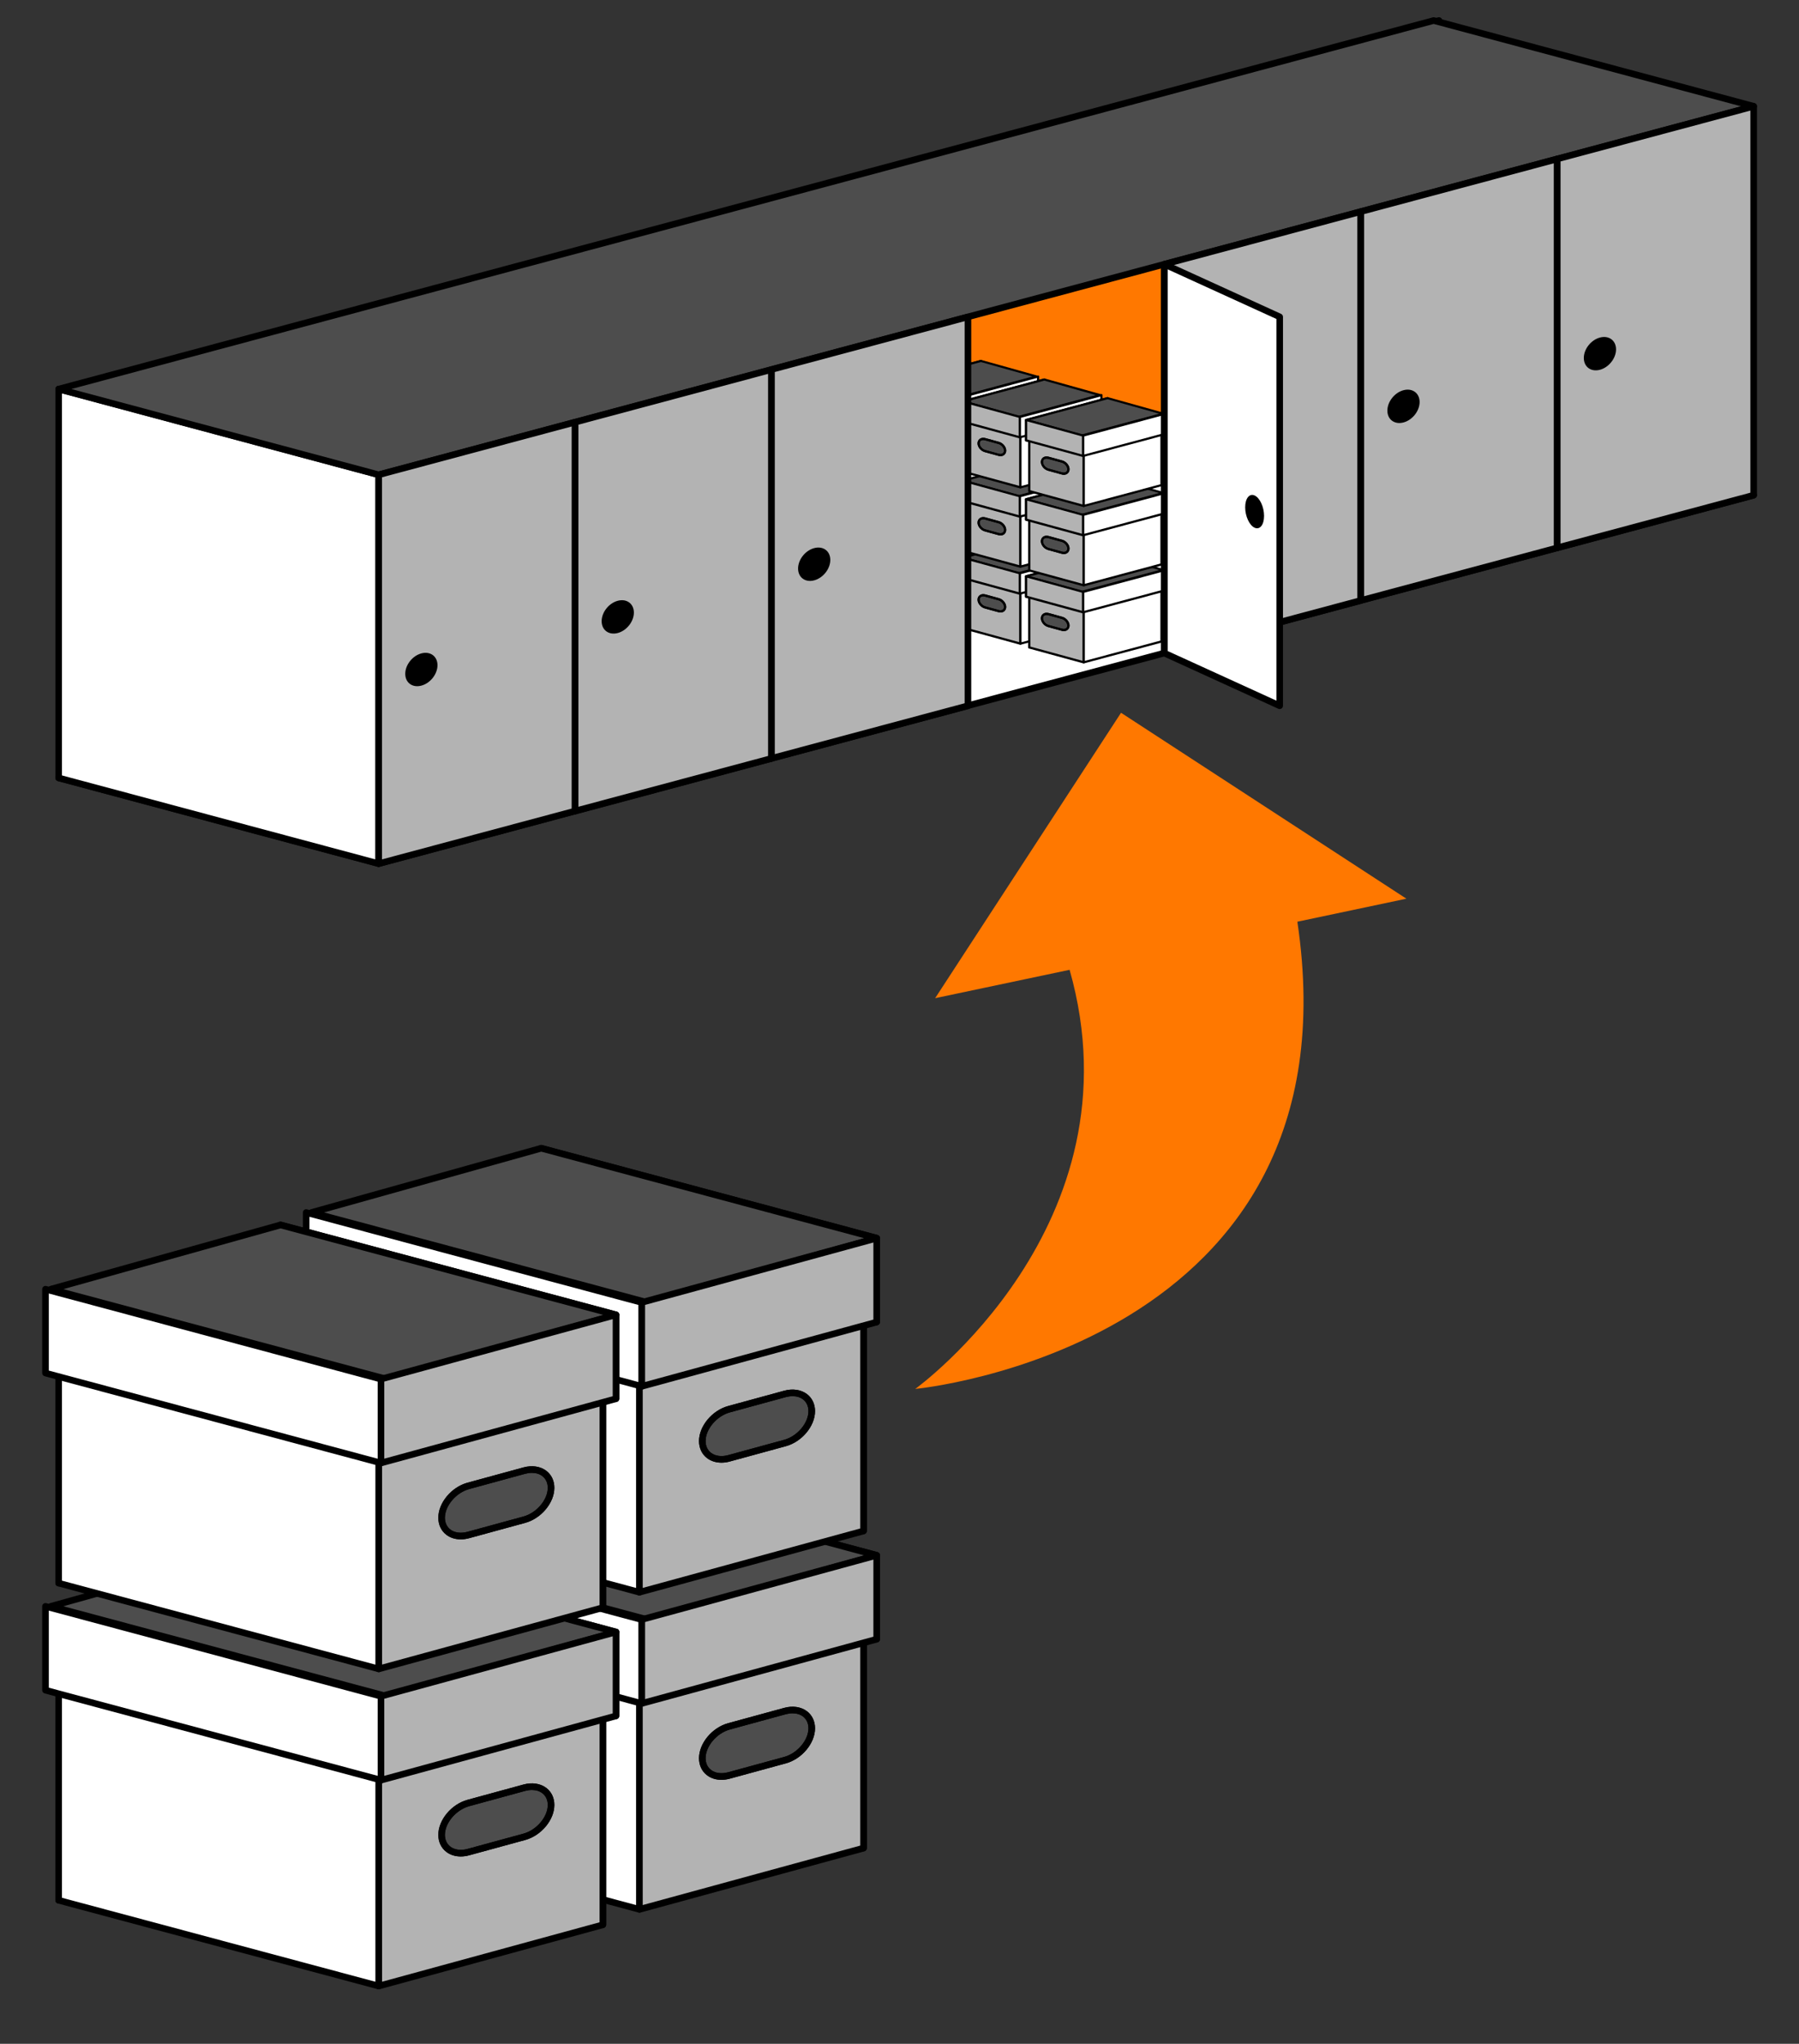 <?xml version="1.0" encoding="UTF-8"?>
<svg id="Layer_1" xmlns="http://www.w3.org/2000/svg" version="1.1" viewBox="0 0 409.65 465.32">
  <rect x="0" y="0" width="409.65" height="465.32" fill="#333333" stroke="none"/>
  <!-- Generator: Adobe Illustrator 29.2.1, SVG Export Plug-In . SVG Version: 2.1.0 Build 116)  -->
  <defs>
    <style>
      .st0 {
        fill: #ff8001;
      }

      .st1 {
        fill: #4d4d4d;
      }

      .st2 {
        fill: #fff;
      }

      .st3 {
        fill: #b3b3b3;
      }

      .st4 {
        fill: #ff7800;
      }
    </style>
  </defs>
  <g>
    <polygon class="st2" points="13.36 177.09 326.46 93.2 399.33 112.72 86.23 196.62 13.36 177.09"/>
    <path d="M86.23,197.37c-.07,0-.13,0-.19-.03l-72.87-19.52c-.33-.09-.56-.38-.56-.72s.23-.64.56-.72l313.1-83.89c.13-.03.26-.03.39,0l72.87,19.52c.33.09.56.39.56.72s-.23.64-.56.72L86.42,197.34c-.06.02-.13.03-.19.03ZM16.26,177.09l69.97,18.75,310.2-83.12-69.97-18.75L16.26,177.09Z"/>
  </g>
  <g>
    <polygon class="st4" points="13.36 177.09 326.46 93.2 327.66 4.68 14.56 88.57 13.36 177.09"/>
    <path d="M13.36,177.84c-.17,0-.33-.05-.46-.16-.19-.14-.29-.37-.29-.6l1.2-88.52c0-.34.23-.63.56-.71L327.47,3.95c.23-.06.47-.01.66.13.19.14.29.37.29.6l-1.2,88.52c0,.34-.23.63-.56.71L13.55,177.82c-.06.02-.13.03-.19.03ZM15.3,89.15l-1.18,86.96,311.59-83.49,1.18-86.96L15.3,89.15Z"/>
  </g>
  <g>
    <g>
      <polygon class="st1" points="123.77 346.17 123.77 401.23 196.64 420.76 196.64 365.69 123.77 346.17"/>
      <path d="M196.64,421.51c-.06,0-.13,0-.19-.03l-72.87-19.53c-.33-.09-.56-.38-.56-.72v-55.06c0-.23.11-.45.29-.59.18-.14.42-.19.65-.13l72.87,19.52c.33.09.56.38.56.72v55.07c0,.23-.11.45-.29.59-.13.1-.29.16-.46.16ZM124.52,400.66l71.37,19.12v-53.51l-71.37-19.12v53.51Z"/>
    </g>
    <g>
      <polygon class="st3" points="123.77 401.23 72.72 415.19 72.72 360.12 123.77 346.17 123.77 401.23"/>
      <path d="M72.72,415.94c-.16,0-.32-.05-.46-.15-.19-.14-.29-.36-.29-.6v-55.07c0-.34.23-.63.55-.72l51.05-13.95c.23-.06.47-.01.65.13.19.14.29.36.29.6v55.06c0,.34-.23.63-.55.72l-51.05,13.95c-.06.02-.13.03-.2.03ZM73.47,360.69v53.51l49.55-13.54v-53.51l-49.55,13.54ZM123.77,401.23h0,0Z"/>
    </g>
    <g>
      <polygon class="st3" points="196.64 420.76 145.59 434.71 145.59 379.65 196.64 365.7 196.64 420.76"/>
      <path d="M145.59,435.46c-.16,0-.32-.05-.46-.15-.19-.14-.29-.36-.29-.6v-55.06c0-.34.23-.63.55-.72l51.05-13.95c.23-.06.47-.01.65.13.19.14.29.36.29.6v55.07c0,.34-.23.63-.55.72l-51.05,13.95c-.06.02-.13.03-.2.03ZM146.34,380.22v53.51l49.55-13.54v-53.51l-49.55,13.54ZM196.64,420.76h0,0Z"/>
    </g>
    <g>
      <polygon class="st2" points="72.72 360.12 72.72 415.19 145.59 434.71 145.59 379.65 72.72 360.12"/>
      <path d="M145.59,435.46c-.06,0-.13,0-.19-.03l-72.87-19.52c-.33-.09-.56-.38-.56-.72v-55.07c0-.23.11-.45.29-.59s.42-.19.65-.13l72.87,19.53c.33.09.56.38.56.72v55.06c0,.23-.11.45-.29.59-.13.1-.29.16-.46.16ZM73.47,414.61l71.37,19.12v-53.51l-71.37-19.12v53.51Z"/>
    </g>
    <g>
      <polygon class="st1" points="123.24 333.63 123.24 352.73 199.63 373.2 199.63 354.1 123.24 333.63"/>
      <path d="M199.63,373.95c-.06,0-.13,0-.19-.03l-76.39-20.47c-.33-.09-.56-.38-.56-.72v-19.1c0-.23.11-.45.29-.59.19-.14.42-.19.65-.13l76.39,20.47c.33.09.56.38.56.72v19.1c0,.23-.11.45-.29.59-.13.1-.29.16-.46.16ZM123.99,352.16l74.89,20.07v-17.55l-74.89-20.07v17.55Z"/>
    </g>
    <g>
      <polygon class="st1" points="123.24 333.63 70.96 348.26 147.35 368.73 199.63 354.1 123.24 333.63"/>
      <path d="M147.35,369.48c-.07,0-.13,0-.19-.03l-76.39-20.47c-.33-.09-.55-.38-.56-.72s.22-.63.55-.73l52.28-14.63c.13-.04.27-.04.4,0l76.39,20.47c.33.09.55.38.56.72s-.22.63-.55.73l-52.28,14.63c-.07.02-.13.03-.2.03ZM73.8,348.24l73.55,19.71,49.45-13.83-73.55-19.71-49.45,13.83Z"/>
    </g>
    <g>
      <polygon class="st3" points="199.63 373.2 146.11 387.83 146.11 368.73 199.63 354.1 199.63 373.2"/>
      <path d="M146.11,388.58c-.16,0-.32-.05-.46-.15-.19-.14-.29-.36-.29-.6v-19.1c0-.34.23-.63.55-.72l53.52-14.63c.23-.06.47-.01.65.13.19.14.29.36.29.6v19.1c0,.34-.23.63-.55.72l-53.52,14.63c-.06.02-.13.03-.2.03ZM146.86,369.3v17.55l52.02-14.22v-17.55l-52.02,14.22ZM199.63,373.2h0,0Z"/>
    </g>
    <g>
      <polygon class="st2" points="69.72 348.26 69.72 367.36 146.11 387.83 146.11 368.73 69.72 348.26"/>
      <path d="M146.11,388.58c-.06,0-.13,0-.19-.03l-76.39-20.47c-.33-.09-.56-.38-.56-.72v-19.1c0-.23.11-.45.29-.59.19-.14.42-.19.65-.13l76.39,20.47c.33.09.56.38.56.72v19.1c0,.23-.11.45-.29.59-.13.1-.29.16-.46.16ZM70.47,366.79l74.89,20.07v-17.55l-74.89-20.07v17.55Z"/>
    </g>
    <g>
      <g>
        <path class="st1" d="M184.84,393.49c0-3.07-2.74-4.84-6.09-3.93l-12.74,3.48c-3.35.92-6.09,4.18-6.09,7.25s2.74,4.84,6.09,3.93l12.74-3.48c3.35-.92,6.09-4.18,6.09-7.25Z"/>
        <path d="M164.29,405.22c-1.25,0-2.39-.35-3.29-1.04-1.18-.9-1.83-2.28-1.83-3.88,0-3.4,2.98-6.98,6.64-7.98l12.74-3.48c1.96-.54,3.86-.25,5.21.77,1.18.9,1.83,2.28,1.83,3.88,0,3.4-2.98,6.98-6.64,7.98l-12.74,3.48c-.65.18-1.3.27-1.92.27ZM180.48,390.07c-.49,0-1,.07-1.53.21l-12.74,3.48c-3,.82-5.54,3.81-5.54,6.53,0,1.12.44,2.07,1.24,2.68.97.74,2.39.93,3.9.52l12.74-3.48c3-.82,5.54-3.81,5.54-6.53,0-1.12-.44-2.07-1.24-2.68-.63-.48-1.46-.73-2.38-.73Z"/>
      </g>
      <path d="M164.29,405.22c-1.25,0-2.39-.35-3.29-1.04-1.18-.9-1.83-2.28-1.83-3.88,0-3.4,2.98-6.98,6.64-7.98l12.74-3.48c1.96-.54,3.86-.25,5.21.77,1.18.9,1.83,2.28,1.83,3.88,0,3.4-2.98,6.98-6.64,7.98l-12.74,3.48c-.65.18-1.3.27-1.92.27ZM180.48,390.07c-.49,0-1,.07-1.53.21l-12.74,3.48c-3,.82-5.54,3.81-5.54,6.53,0,1.12.44,2.07,1.24,2.68.97.74,2.39.93,3.9.52l12.74-3.48c3-.82,5.54-3.81,5.54-6.53,0-1.12-.44-2.07-1.24-2.68-.63-.48-1.46-.73-2.38-.73Z"/>
    </g>
  </g>
  <g>
    <g>
      <polygon class="st1" points="123.77 273.96 123.77 329.03 196.64 348.55 196.64 293.49 123.77 273.96"/>
      <path d="M196.64,349.3c-.06,0-.13,0-.19-.03l-72.87-19.52c-.33-.09-.56-.38-.56-.72v-55.07c0-.23.11-.45.29-.59.18-.14.42-.19.65-.13l72.87,19.52c.33.09.56.38.56.72v55.07c0,.23-.11.45-.29.59-.13.1-.29.16-.46.16ZM124.52,328.46l71.37,19.12v-53.51l-71.37-19.12v53.51Z"/>
    </g>
    <g>
      <polygon class="st3" points="123.77 329.03 72.72 342.98 72.72 287.92 123.77 273.96 123.77 329.03"/>
      <path d="M72.72,343.73c-.16,0-.32-.05-.46-.15-.19-.14-.29-.36-.29-.6v-55.07c0-.34.23-.63.55-.72l51.05-13.95c.23-.06.47-.01.65.13.19.14.29.36.29.6v55.07c0,.34-.23.63-.55.72l-51.05,13.95c-.06.02-.13.03-.2.03ZM73.47,288.49v53.51l49.55-13.54v-53.51l-49.55,13.54ZM123.77,329.03h0,0Z"/>
    </g>
    <g>
      <polygon class="st3" points="196.64 348.56 145.59 362.51 145.59 307.44 196.64 293.49 196.64 348.56"/>
      <path d="M145.59,363.26c-.16,0-.32-.05-.46-.15-.19-.14-.29-.36-.29-.6v-55.07c0-.34.23-.63.55-.72l51.05-13.95c.23-.06.47-.01.65.13.19.14.29.36.29.6v55.07c0,.34-.23.63-.55.72l-51.05,13.95c-.06.02-.13.03-.2.03ZM146.34,308.02v53.51l49.55-13.54v-53.51l-49.55,13.54ZM196.64,348.56h0,0Z"/>
    </g>
    <g>
      <polygon class="st2" points="72.72 287.92 72.72 342.98 145.59 362.51 145.59 307.44 72.72 287.92"/>
      <path d="M145.59,363.26c-.06,0-.13,0-.19-.03l-72.87-19.53c-.33-.09-.56-.38-.56-.72v-55.06c0-.23.11-.45.29-.59s.42-.19.65-.13l72.87,19.52c.33.09.56.38.56.72v55.07c0,.23-.11.45-.29.59-.13.1-.29.16-.46.16ZM73.47,342.41l71.37,19.12v-53.51l-71.37-19.12v53.51Z"/>
    </g>
    <g>
      <polygon class="st1" points="123.24 261.43 123.24 280.53 199.63 301 199.63 281.9 123.24 261.43"/>
      <path d="M199.63,301.75c-.06,0-.13,0-.19-.03l-76.39-20.47c-.33-.09-.56-.38-.56-.72v-19.1c0-.23.11-.45.29-.59s.42-.19.65-.13l76.39,20.47c.33.09.56.38.56.72v19.1c0,.23-.11.45-.29.59-.13.1-.29.16-.46.16ZM123.99,279.95l74.89,20.07v-17.55l-74.89-20.07v17.55Z"/>
    </g>
    <g>
      <polygon class="st1" points="123.24 261.43 70.96 276.06 147.35 296.52 199.63 281.9 123.24 261.43"/>
      <path d="M147.35,297.27c-.07,0-.13,0-.19-.03l-76.39-20.47c-.33-.09-.55-.38-.56-.72s.22-.63.55-.73l52.28-14.63c.13-.04.27-.04.4,0l76.39,20.47c.33.09.55.38.56.72s-.22.63-.55.73l-52.28,14.63c-.07.02-.13.03-.2.03ZM73.8,276.04l73.55,19.71,49.45-13.84-73.55-19.71-49.45,13.84Z"/>
    </g>
    <g>
      <polygon class="st3" points="199.63 301 146.11 315.62 146.11 296.52 199.63 281.9 199.63 301"/>
      <path d="M146.11,316.38c-.16,0-.32-.05-.46-.15-.19-.14-.29-.36-.29-.6v-19.1c0-.34.23-.63.55-.72l53.52-14.63c.23-.06.47-.01.65.13.19.14.29.36.29.6v19.1c0,.34-.23.63-.55.72l-53.52,14.63c-.06.02-.13.03-.2.03ZM146.86,297.1v17.55l52.02-14.22v-17.55l-52.02,14.22ZM199.63,301h0,0Z"/>
    </g>
    <g>
      <polygon class="st2" points="69.72 276.06 69.72 295.16 146.11 315.62 146.11 296.52 69.72 276.06"/>
      <path d="M146.11,316.38c-.06,0-.13,0-.19-.03l-76.39-20.47c-.33-.09-.56-.38-.56-.72v-19.1c0-.23.11-.45.29-.59.19-.14.42-.19.65-.13l76.39,20.47c.33.09.56.38.56.72v19.1c0,.23-.11.45-.29.59-.13.1-.29.16-.46.16ZM70.47,294.58l74.89,20.07v-17.55l-74.89-20.07v17.55Z"/>
    </g>
    <g>
      <g>
        <path class="st1" d="M184.84,321.29c0-3.07-2.74-4.84-6.09-3.93l-12.74,3.48c-3.35.92-6.09,4.18-6.09,7.25s2.74,4.84,6.09,3.93l12.74-3.48c3.35-.92,6.09-4.18,6.09-7.25Z"/>
        <path d="M164.29,333.01c-1.25,0-2.39-.35-3.29-1.04-1.18-.9-1.83-2.28-1.83-3.88,0-3.4,2.98-6.98,6.64-7.98l12.74-3.48c1.96-.54,3.86-.25,5.21.77,1.18.9,1.83,2.28,1.83,3.88,0,3.4-2.98,6.98-6.64,7.98l-12.74,3.48c-.65.18-1.3.27-1.92.27ZM180.48,317.87c-.49,0-1,.07-1.53.21l-12.74,3.48c-3,.82-5.54,3.81-5.54,6.53,0,1.12.44,2.07,1.24,2.68.97.74,2.4.93,3.9.52l12.74-3.48c3-.82,5.54-3.81,5.54-6.53,0-1.12-.44-2.07-1.24-2.68-.63-.48-1.46-.73-2.38-.73Z"/>
      </g>
      <path d="M164.29,333.01c-1.25,0-2.39-.35-3.29-1.04-1.18-.9-1.83-2.28-1.83-3.88,0-3.4,2.98-6.98,6.64-7.98l12.74-3.48c1.96-.54,3.86-.25,5.21.77,1.18.9,1.83,2.28,1.83,3.88,0,3.4-2.98,6.98-6.64,7.98l-12.74,3.48c-.65.18-1.3.27-1.92.27ZM180.48,317.87c-.49,0-1,.07-1.53.21l-12.74,3.48c-3,.82-5.54,3.81-5.54,6.53,0,1.12.44,2.07,1.24,2.68.97.74,2.4.93,3.9.52l12.74-3.48c3-.82,5.54-3.81,5.54-6.53,0-1.12-.44-2.07-1.24-2.68-.63-.48-1.46-.73-2.38-.73Z"/>
    </g>
  </g>
  <g>
    <g>
      <polygon class="st1" points="64.41 363.63 64.41 418.69 137.28 438.22 137.28 383.15 64.41 363.63"/>
      <path d="M137.28,438.97c-.06,0-.13,0-.19-.03l-72.87-19.52c-.33-.09-.56-.38-.56-.72v-55.07c0-.23.11-.45.29-.59s.42-.19.65-.13l72.87,19.53c.33.09.56.38.56.72v55.06c0,.23-.11.45-.29.59-.13.1-.29.16-.46.16ZM65.16,418.12l71.37,19.12v-53.51l-71.37-19.12v53.51Z"/>
    </g>
    <g>
      <polygon class="st3" points="64.41 418.69 13.36 432.64 13.36 377.58 64.41 363.63 64.41 418.69"/>
      <path d="M13.36,433.39c-.16,0-.32-.05-.46-.15-.19-.14-.29-.36-.29-.6v-55.07c0-.34.23-.63.55-.72l51.05-13.95c.23-.06.47-.01.65.13.19.14.29.36.29.6v55.07c0,.34-.23.63-.55.72l-51.05,13.95c-.06.02-.13.03-.2.03ZM14.11,378.15v53.51l49.55-13.54v-53.51l-49.55,13.54ZM64.41,418.69h0,0Z"/>
    </g>
    <g>
      <polygon class="st3" points="137.28 438.22 86.23 452.17 86.23 397.1 137.28 383.15 137.28 438.22"/>
      <path d="M86.23,452.92c-.16,0-.32-.05-.46-.15-.19-.14-.29-.36-.29-.6v-55.07c0-.34.23-.63.55-.72l51.05-13.95c.23-.06.47-.01.65.13.19.14.29.36.29.6v55.07c0,.34-.23.63-.55.72l-51.05,13.95c-.06.02-.13.03-.2.03ZM86.98,397.68v53.51l49.55-13.54v-53.51l-49.55,13.54ZM137.28,438.22h0,0Z"/>
    </g>
    <g>
      <polygon class="st2" points="13.36 377.58 13.36 432.65 86.23 452.17 86.23 397.1 13.36 377.58"/>
      <path d="M86.23,452.92c-.06,0-.13,0-.19-.03l-72.87-19.52c-.33-.09-.56-.38-.56-.72v-55.07c0-.23.11-.45.29-.59s.42-.19.65-.13l72.87,19.52c.33.09.56.38.56.72v55.07c0,.23-.11.45-.29.59-.13.1-.29.16-.46.16ZM14.11,432.07l71.37,19.12v-53.51l-71.37-19.12v53.51Z"/>
    </g>
    <g>
      <polygon class="st1" points="63.88 351.09 63.88 370.19 140.27 390.66 140.27 371.56 63.88 351.09"/>
      <path d="M140.27,391.41c-.06,0-.13,0-.19-.03l-76.39-20.47c-.33-.09-.56-.38-.56-.72v-19.1c0-.23.11-.45.29-.59.19-.14.42-.19.65-.13l76.39,20.47c.33.09.56.38.56.72v19.1c0,.23-.11.45-.29.59-.13.1-.29.16-.46.16ZM64.63,369.61l74.89,20.07v-17.55l-74.89-20.07v17.55Z"/>
    </g>
    <g>
      <polygon class="st1" points="63.88 351.09 11.6 365.72 87.99 386.19 140.27 371.56 63.88 351.09"/>
      <path d="M87.99,386.94c-.07,0-.13,0-.19-.03l-76.39-20.47c-.33-.09-.55-.38-.56-.72s.22-.63.55-.73l52.28-14.63c.13-.04.27-.04.4,0l76.39,20.47c.33.09.55.38.56.72s-.22.63-.55.73l-52.28,14.63c-.07.02-.13.03-.2.03ZM14.44,365.7l73.55,19.71,49.45-13.83-73.55-19.71-49.45,13.83Z"/>
    </g>
    <g>
      <polygon class="st3" points="140.27 390.66 86.76 405.29 86.76 386.19 140.27 371.56 140.27 390.66"/>
      <path d="M86.75,406.04c-.16,0-.32-.05-.46-.15-.19-.14-.29-.36-.29-.6v-19.1c0-.34.23-.63.55-.72l53.52-14.63c.23-.06.47-.01.65.13.19.14.29.36.29.6v19.1c0,.34-.23.63-.55.72l-53.52,14.63c-.06.02-.13.03-.2.03ZM87.5,386.76v17.55l52.02-14.22v-17.55l-52.02,14.22ZM140.27,390.66h0,0Z"/>
    </g>
    <g>
      <polygon class="st2" points="10.36 365.72 10.36 384.82 86.76 405.29 86.76 386.19 10.36 365.72"/>
      <path d="M86.75,406.04c-.06,0-.13,0-.19-.03l-76.39-20.47c-.33-.09-.56-.38-.56-.72v-19.1c0-.23.11-.45.29-.59.19-.14.43-.19.65-.13l76.39,20.47c.33.09.56.38.56.72v19.1c0,.23-.11.45-.29.59-.13.1-.29.16-.46.16ZM11.11,384.24l74.89,20.07v-17.55l-74.89-20.07v17.55Z"/>
    </g>
    <g>
      <g>
        <path class="st1" d="M125.48,410.95c0-3.07-2.74-4.84-6.09-3.93l-12.74,3.48c-3.35.92-6.09,4.18-6.09,7.25s2.74,4.84,6.09,3.93l12.74-3.48c3.35-.92,6.09-4.18,6.09-7.25Z"/>
        <path d="M104.93,422.67c-1.25,0-2.39-.35-3.29-1.04-1.18-.9-1.83-2.28-1.83-3.88,0-3.4,2.98-6.98,6.64-7.98l12.74-3.48c1.96-.54,3.86-.25,5.21.77,1.18.9,1.83,2.28,1.83,3.88,0,3.4-2.98,6.98-6.64,7.98l-12.74,3.48c-.65.18-1.3.27-1.92.27ZM121.12,407.53c-.49,0-1,.07-1.53.21l-12.74,3.48c-3,.82-5.54,3.81-5.54,6.53,0,1.12.44,2.07,1.24,2.68.97.74,2.4.93,3.9.52l12.74-3.48c3-.82,5.54-3.81,5.54-6.53,0-1.12-.44-2.07-1.24-2.68-.63-.48-1.46-.73-2.38-.73Z"/>
      </g>
      <path d="M104.93,422.67c-1.25,0-2.39-.35-3.29-1.04-1.18-.9-1.83-2.28-1.83-3.88,0-3.4,2.98-6.98,6.64-7.98l12.74-3.48c1.96-.54,3.86-.25,5.21.77,1.18.9,1.83,2.28,1.83,3.88,0,3.4-2.98,6.98-6.64,7.98l-12.74,3.48c-.65.18-1.3.27-1.92.27ZM121.12,407.53c-.49,0-1,.07-1.53.21l-12.74,3.48c-3,.82-5.54,3.81-5.54,6.53,0,1.12.44,2.07,1.24,2.68.97.74,2.4.93,3.9.52l12.74-3.48c3-.82,5.54-3.81,5.54-6.53,0-1.12-.44-2.07-1.24-2.68-.63-.48-1.46-.73-2.38-.73Z"/>
    </g>
  </g>
  <g>
    <g>
      <polygon class="st1" points="64.41 291.42 64.41 346.49 137.28 366.01 137.28 310.95 64.41 291.42"/>
      <path d="M137.28,366.76c-.06,0-.13,0-.19-.03l-72.87-19.53c-.33-.09-.56-.38-.56-.72v-55.06c0-.23.11-.45.29-.59s.42-.19.65-.13l72.87,19.52c.33.09.56.38.56.72v55.07c0,.23-.11.45-.29.59-.13.1-.29.16-.46.16ZM65.16,345.91l71.37,19.12v-53.51l-71.37-19.12v53.51Z"/>
    </g>
    <g>
      <polygon class="st3" points="64.41 346.49 13.36 360.44 13.36 305.37 64.41 291.42 64.41 346.49"/>
      <path d="M13.36,361.19c-.16,0-.32-.05-.46-.15-.19-.14-.29-.36-.29-.6v-55.07c0-.34.23-.63.55-.72l51.05-13.95c.23-.06.47-.01.65.13.19.14.29.36.29.6v55.06c0,.34-.23.63-.55.72l-51.05,13.95c-.06.02-.13.03-.2.03ZM14.11,305.95v53.51l49.55-13.54v-53.51l-49.55,13.54ZM64.41,346.49h0,0Z"/>
    </g>
    <g>
      <polygon class="st3" points="137.28 366.01 86.23 379.97 86.23 324.9 137.28 310.95 137.28 366.01"/>
      <path d="M86.23,380.71c-.16,0-.32-.05-.46-.15-.19-.14-.29-.36-.29-.6v-55.06c0-.34.23-.63.55-.72l51.05-13.95c.23-.06.47-.01.65.13.19.14.29.36.29.6v55.07c0,.34-.23.63-.55.72l-51.05,13.95c-.06.02-.13.03-.2.03ZM86.98,325.47v53.51l49.55-13.54v-53.51l-49.55,13.54ZM137.28,366.01h0,0Z"/>
    </g>
    <g>
      <polygon class="st2" points="13.36 305.38 13.36 360.44 86.23 379.97 86.23 324.9 13.36 305.38"/>
      <path d="M86.23,380.71c-.06,0-.13,0-.19-.03l-72.87-19.52c-.33-.09-.56-.38-.56-.72v-55.07c0-.23.11-.45.29-.59s.42-.19.65-.13l72.87,19.53c.33.09.56.38.56.72v55.06c0,.23-.11.45-.29.59-.13.1-.29.16-.46.16ZM14.11,359.87l71.37,19.12v-53.51l-71.37-19.12v53.51Z"/>
    </g>
    <g>
      <polygon class="st1" points="63.88 278.88 63.88 297.98 140.27 318.45 140.27 299.35 63.88 278.88"/>
      <path d="M140.27,319.2c-.06,0-.13,0-.19-.03l-76.39-20.47c-.33-.09-.56-.38-.56-.72v-19.1c0-.23.11-.45.29-.59.19-.14.42-.19.65-.13l76.39,20.47c.33.09.56.38.56.72v19.1c0,.23-.11.45-.29.59-.13.1-.29.16-.46.16ZM64.63,297.41l74.89,20.07v-17.55l-74.89-20.07v17.55Z"/>
    </g>
    <g>
      <polygon class="st1" points="63.88 278.88 11.6 293.51 87.99 313.98 140.27 299.35 63.88 278.88"/>
      <path d="M87.99,314.73c-.07,0-.13,0-.19-.03l-76.39-20.47c-.33-.09-.55-.38-.56-.72s.22-.63.55-.73l52.28-14.63c.13-.04.27-.04.4,0l76.39,20.47c.33.09.55.38.56.72s-.22.63-.55.73l-52.28,14.63c-.07.02-.13.03-.2.03ZM14.44,293.5l73.55,19.71,49.45-13.83-73.55-19.71-49.45,13.83Z"/>
    </g>
    <g>
      <polygon class="st3" points="140.27 318.45 86.76 333.08 86.76 313.98 140.27 299.35 140.27 318.45"/>
      <path d="M86.75,333.83c-.16,0-.32-.05-.46-.15-.19-.14-.29-.36-.29-.6v-19.1c0-.34.23-.63.55-.72l53.52-14.63c.23-.06.47-.01.65.13.19.14.29.36.29.6v19.1c0,.34-.23.63-.55.72l-53.52,14.63c-.06.02-.13.03-.2.03ZM87.5,314.55v17.55l52.02-14.22v-17.55l-52.02,14.22ZM140.27,318.46h0,0Z"/>
    </g>
    <g>
      <polygon class="st2" points="10.36 293.51 10.36 312.61 86.76 333.08 86.76 313.98 10.36 293.51"/>
      <path d="M86.75,333.83c-.06,0-.13,0-.19-.03l-76.39-20.47c-.33-.09-.56-.38-.56-.72v-19.1c0-.23.11-.45.29-.59s.43-.19.65-.13l76.39,20.47c.33.09.56.38.56.72v19.1c0,.23-.11.45-.29.59-.13.1-.29.16-.46.16ZM11.11,312.04l74.89,20.07v-17.55l-74.89-20.07v17.55Z"/>
    </g>
    <g>
      <g>
        <path class="st1" d="M125.48,338.74c0-3.07-2.74-4.84-6.09-3.93l-12.74,3.48c-3.35.92-6.09,4.18-6.09,7.25s2.74,4.84,6.09,3.93l12.74-3.48c3.35-.92,6.09-4.18,6.09-7.25Z"/>
        <path d="M104.93,350.47c-1.25,0-2.39-.35-3.29-1.04-1.18-.9-1.83-2.28-1.83-3.88,0-3.4,2.98-6.98,6.64-7.98l12.74-3.48c1.96-.54,3.86-.25,5.21.77,1.18.9,1.83,2.28,1.83,3.88,0,3.4-2.98,6.98-6.64,7.98l-12.74,3.48c-.65.18-1.3.27-1.92.27ZM121.12,335.33c-.49,0-1,.07-1.53.21l-12.74,3.48c-3,.82-5.54,3.81-5.54,6.53,0,1.12.44,2.07,1.24,2.68.97.74,2.39.93,3.9.52l12.74-3.48c3-.82,5.54-3.81,5.54-6.53,0-1.12-.44-2.07-1.24-2.68-.63-.48-1.46-.73-2.38-.73Z"/>
      </g>
      <path d="M104.93,350.47c-1.25,0-2.39-.35-3.29-1.04-1.18-.9-1.83-2.28-1.83-3.88,0-3.4,2.98-6.98,6.64-7.98l12.74-3.48c1.96-.54,3.86-.25,5.21.77,1.18.9,1.83,2.28,1.83,3.88,0,3.4-2.98,6.98-6.64,7.98l-12.74,3.48c-.65.18-1.3.27-1.92.27ZM121.12,335.33c-.49,0-1,.07-1.53.21l-12.74,3.48c-3,.82-5.54,3.81-5.54,6.53,0,1.12.44,2.07,1.24,2.68.97.74,2.39.93,3.9.52l12.74-3.48c3-.82,5.54-3.81,5.54-6.53,0-1.12-.44-2.07-1.24-2.68-.63-.48-1.46-.73-2.38-.73Z"/>
    </g>
  </g>
  <g>
    <g>
      <g>
        <polygon class="st1" points="223.25 120.81 223.25 134.19 205.55 138.93 205.55 125.55 223.25 120.81"/>
        <path d="M205.55,139.18c-.05,0-.11-.02-.15-.05-.06-.05-.1-.12-.1-.2v-13.38c0-.11.08-.21.19-.24l17.7-4.74c.07-.02.15,0,.22.04.06.05.1.12.1.2v13.38c0,.11-.08.21-.19.24l-17.7,4.74s-.04,0-.06,0ZM205.8,125.74v12.86l17.2-4.61v-12.86l-17.2,4.61Z"/>
      </g>
      <g>
        <polygon class="st3" points="223.25 134.19 235.65 137.58 235.65 124.2 223.25 120.81 223.25 134.19"/>
        <path d="M235.65,137.83s-.04,0-.07,0l-12.4-3.39c-.11-.03-.18-.13-.18-.24v-13.38c0-.08.04-.15.1-.2.06-.05.14-.06.22-.04l12.4,3.39c.11.03.18.13.18.24v13.38c0,.08-.04.15-.1.2-.04.03-.1.05-.15.05ZM223.5,134l11.9,3.25v-12.86l-11.9-3.25v12.86Z"/>
      </g>
      <g>
        <polygon class="st3" points="205.55 138.93 217.95 142.32 217.95 128.94 205.55 125.55 205.55 138.93"/>
        <path d="M217.95,142.57s-.04,0-.07,0l-12.4-3.39c-.11-.03-.18-.13-.18-.24v-13.38c0-.08.04-.15.1-.2.06-.05.14-.06.22-.04l12.4,3.39c.11.03.18.13.18.24v13.38c0,.08-.04.15-.1.2-.04.03-.1.05-.15.05ZM205.8,138.74l11.9,3.25v-12.86l-11.9-3.25v12.86Z"/>
      </g>
      <g>
        <polygon class="st2" points="235.65 124.2 235.65 137.58 217.95 142.32 217.95 128.94 235.65 124.2"/>
        <path d="M217.95,142.57c-.05,0-.11-.02-.15-.05-.06-.05-.1-.12-.1-.2v-13.38c0-.11.08-.21.19-.24l17.7-4.74c.07-.02.15,0,.22.04.06.05.1.12.1.2v13.38c0,.11-.08.21-.19.24l-17.7,4.74s-.04,0-.06,0ZM218.2,129.13v12.86l17.2-4.61v-12.86l-17.2,4.61Z"/>
      </g>
      <g>
        <polygon class="st1" points="223.38 117.76 223.38 122.4 204.82 127.38 204.82 122.74 223.38 117.76"/>
        <path d="M204.82,127.63c-.05,0-.11-.02-.15-.05-.06-.05-.1-.12-.1-.2v-4.64c0-.11.08-.21.19-.24l18.56-4.97c.07-.02.15,0,.22.04.06.05.1.12.1.2v4.64c0,.11-.08.21-.19.24l-18.56,4.97s-.04,0-.06,0ZM205.07,122.93v4.12l18.06-4.84v-4.12l-18.06,4.84Z"/>
      </g>
      <g>
        <polygon class="st1" points="223.38 117.76 236.08 121.32 217.53 126.29 204.82 122.74 223.38 117.76"/>
        <path d="M217.52,126.54s-.05,0-.07,0l-12.7-3.55c-.11-.03-.18-.13-.18-.24s.08-.21.19-.24l18.56-4.97s.09-.01.13,0l12.7,3.55c.11.03.18.13.18.24,0,.11-.08.21-.19.24l-18.56,4.97s-.04,0-.06,0ZM205.77,122.74l11.76,3.29,17.61-4.72-11.76-3.29-17.61,4.72Z"/>
      </g>
      <g>
        <polygon class="st3" points="204.82 127.38 217.82 130.93 217.82 126.29 204.82 122.74 204.82 127.38"/>
        <path d="M217.82,131.18s-.04,0-.07,0l-13-3.55c-.11-.03-.18-.13-.18-.24v-4.64c0-.08.04-.15.1-.2.06-.05.14-.06.22-.04l13,3.55c.11.03.18.13.18.24v4.64c0,.08-.04.15-.1.2-.04.03-.1.05-.15.05ZM205.07,127.19l12.5,3.42v-4.12l-12.5-3.42v4.12Z"/>
      </g>
      <g>
        <polygon class="st2" points="236.38 121.32 236.38 125.96 217.82 130.93 217.82 126.29 236.38 121.32"/>
        <path d="M217.82,131.18c-.05,0-.11-.02-.15-.05-.06-.05-.1-.12-.1-.2v-4.64c0-.11.08-.21.19-.24l18.56-4.97c.08-.02.15,0,.22.04.06.05.1.12.1.2v4.64c0,.11-.08.21-.19.24l-18.56,4.97s-.04,0-.06,0ZM218.07,126.48v4.12l18.06-4.84v-4.12l-18.06,4.84Z"/>
      </g>
      <g>
        <g>
          <path class="st1" d="M208.42,132.3c0-.75.67-1.18,1.48-.95l3.09.85c.81.22,1.48,1.02,1.48,1.76s-.67,1.18-1.48.95l-3.09-.85c-.81-.22-1.48-1.02-1.48-1.76Z"/>
          <path d="M213.41,135.22c-.16,0-.32-.02-.48-.07l-3.09-.85c-.92-.25-1.66-1.15-1.66-2,0-.41.17-.76.47-1,.34-.26.83-.33,1.32-.2l3.09.85c.92.25,1.66,1.15,1.66,2,0,.41-.17.76-.47,1-.23.18-.52.27-.84.27ZM209.48,131.54c-.21,0-.39.06-.54.16-.18.14-.27.34-.27.6,0,.63.59,1.33,1.29,1.52l3.09.85c.35.09.67.05.89-.11.18-.14.27-.34.27-.6,0-.63-.59-1.33-1.3-1.52l-3.09-.85c-.12-.03-.24-.05-.35-.05Z"/>
        </g>
        <path d="M213.41,135.22c-.16,0-.32-.02-.48-.07l-3.09-.85c-.92-.25-1.66-1.15-1.66-2,0-.41.17-.76.47-1,.34-.26.83-.33,1.32-.2l3.09.85c.92.25,1.66,1.15,1.66,2,0,.41-.17.76-.47,1-.23.18-.52.27-.84.27ZM209.48,131.54c-.21,0-.39.06-.54.16-.18.14-.27.34-.27.6,0,.63.59,1.33,1.29,1.52l3.09.85c.35.09.67.05.89-.11.18-.14.27-.34.27-.6,0-.63-.59-1.33-1.3-1.52l-3.09-.85c-.12-.03-.24-.05-.35-.05Z"/>
      </g>
    </g>
    <g>
      <g>
        <polygon class="st1" points="223.25 103.27 223.25 116.65 205.55 121.39 205.55 108.01 223.25 103.27"/>
        <path d="M205.55,121.64c-.05,0-.11-.02-.15-.05-.06-.05-.1-.12-.1-.2v-13.38c0-.11.08-.21.19-.24l17.7-4.74c.07-.02.15,0,.22.04.06.05.1.12.1.2v13.38c0,.11-.08.21-.19.24l-17.7,4.74s-.04,0-.06,0ZM205.8,108.21v12.86l17.2-4.61v-12.86l-17.2,4.61Z"/>
      </g>
      <g>
        <polygon class="st3" points="223.25 116.65 235.65 120.04 235.65 106.66 223.25 103.27 223.25 116.65"/>
        <path d="M235.65,120.29s-.04,0-.07,0l-12.4-3.39c-.11-.03-.18-.13-.18-.24v-13.38c0-.08.04-.15.1-.2.06-.05.14-.06.22-.04l12.4,3.39c.11.03.18.13.18.24v13.38c0,.08-.04.15-.1.2-.04.03-.1.05-.15.05ZM223.5,116.46l11.9,3.25v-12.86l-11.9-3.25v12.86Z"/>
      </g>
      <g>
        <polygon class="st3" points="205.55 121.39 217.95 124.78 217.95 111.4 205.55 108.01 205.55 121.39"/>
        <path d="M217.95,125.03s-.04,0-.07,0l-12.4-3.39c-.11-.03-.18-.13-.18-.24v-13.38c0-.08.04-.15.1-.2.06-.05.14-.06.22-.04l12.4,3.39c.11.03.18.13.18.24v13.38c0,.08-.04.15-.1.2-.04.03-.1.05-.15.05ZM205.8,121.2l11.9,3.25v-12.86l-11.9-3.25v12.86Z"/>
      </g>
      <g>
        <polygon class="st2" points="235.65 106.66 235.65 120.04 217.95 124.78 217.95 111.4 235.65 106.66"/>
        <path d="M217.95,125.03c-.05,0-.11-.02-.15-.05-.06-.05-.1-.12-.1-.2v-13.38c0-.11.08-.21.19-.24l17.7-4.74c.07-.02.15,0,.22.04.06.05.1.12.1.2v13.38c0,.11-.08.21-.19.24l-17.7,4.74s-.04,0-.06,0ZM218.2,111.59v12.86l17.2-4.61v-12.86l-17.2,4.61Z"/>
      </g>
      <g>
        <polygon class="st1" points="223.38 100.23 223.38 104.86 204.82 109.84 204.82 105.2 223.38 100.23"/>
        <path d="M204.82,110.09c-.05,0-.11-.02-.15-.05-.06-.05-.1-.12-.1-.2v-4.64c0-.11.08-.21.19-.24l18.56-4.97c.08-.02.16,0,.22.04.06.05.1.12.1.2v4.64c0,.11-.08.21-.19.24l-18.56,4.97s-.04,0-.06,0ZM205.07,105.39v4.12l18.06-4.84v-4.12l-18.06,4.84Z"/>
      </g>
      <g>
        <polygon class="st1" points="223.38 100.23 236.08 103.78 217.53 108.75 204.82 105.2 223.38 100.23"/>
        <path d="M217.52,109s-.05,0-.07,0l-12.7-3.55c-.11-.03-.18-.13-.18-.24,0-.11.08-.21.19-.24l18.56-4.97s.09-.01.13,0l12.7,3.55c.11.03.18.13.18.24,0,.11-.08.21-.19.24l-18.56,4.97s-.04,0-.06,0ZM205.77,105.2l11.76,3.29,17.61-4.72-11.76-3.29-17.61,4.72Z"/>
      </g>
      <g>
        <polygon class="st3" points="204.82 109.84 217.82 113.39 217.82 108.75 204.82 105.2 204.82 109.84"/>
        <path d="M217.82,113.64s-.04,0-.07,0l-13-3.55c-.11-.03-.18-.13-.18-.24v-4.64c0-.08.04-.15.1-.2.06-.05.14-.06.22-.04l13,3.55c.11.03.18.13.18.24v4.64c0,.08-.04.15-.1.2-.04.03-.1.05-.15.05ZM205.07,109.65l12.5,3.42v-4.12l-12.5-3.42v4.12Z"/>
      </g>
      <g>
        <polygon class="st2" points="236.38 103.78 236.38 108.42 217.82 113.39 217.82 108.75 236.38 103.78"/>
        <path d="M217.82,113.64c-.05,0-.11-.02-.15-.05-.06-.05-.1-.12-.1-.2v-4.64c0-.11.08-.21.19-.24l18.56-4.97c.07-.02.15,0,.22.04.06.05.1.12.1.2v4.64c0,.11-.08.21-.19.24l-18.56,4.97s-.04,0-.06,0ZM218.07,108.94v4.12l18.06-4.84v-4.12l-18.06,4.84Z"/>
      </g>
      <g>
        <g>
          <path class="st1" d="M208.42,114.77c0-.75.67-1.18,1.48-.95l3.09.85c.81.22,1.48,1.02,1.48,1.76,0,.75-.67,1.18-1.48.95l-3.09-.85c-.81-.22-1.48-1.02-1.48-1.76Z"/>
          <path d="M213.41,117.68c-.16,0-.32-.02-.48-.07l-3.09-.85c-.92-.25-1.66-1.15-1.66-2,0-.41.17-.76.47-1,.34-.26.83-.34,1.32-.2l3.09.85c.92.25,1.66,1.15,1.66,2,0,.41-.17.76-.47,1-.23.18-.52.27-.84.27ZM209.48,114c-.21,0-.39.06-.54.16-.18.14-.27.34-.27.6,0,.63.59,1.33,1.29,1.52l3.09.85c.35.09.67.05.89-.11.18-.14.27-.34.27-.6,0-.63-.59-1.33-1.3-1.52l-3.09-.85c-.12-.03-.24-.05-.35-.05Z"/>
        </g>
        <path d="M213.41,117.68c-.16,0-.32-.02-.48-.07l-3.09-.85c-.92-.25-1.66-1.15-1.66-2,0-.41.17-.76.47-1,.34-.26.83-.34,1.32-.2l3.09.85c.92.25,1.66,1.15,1.66,2,0,.41-.17.76-.47,1-.23.18-.52.27-.84.27ZM209.48,114c-.21,0-.39.06-.54.16-.18.14-.27.34-.27.6,0,.63.59,1.33,1.29,1.52l3.09.85c.35.09.67.05.89-.11.18-.14.27-.34.27-.6,0-.63-.59-1.33-1.3-1.52l-3.09-.85c-.12-.03-.24-.05-.35-.05Z"/>
      </g>
    </g>
    <g>
      <g>
        <polygon class="st1" points="223.25 85.22 223.25 98.59 205.55 103.34 205.55 89.96 223.25 85.22"/>
        <path d="M205.55,103.59c-.05,0-.11-.02-.15-.05-.06-.05-.1-.12-.1-.2v-13.38c0-.11.08-.21.19-.24l17.7-4.74c.07-.02.15,0,.22.04.06.05.1.12.1.2v13.38c0,.11-.08.21-.19.24l-17.7,4.74s-.04,0-.06,0ZM205.8,90.15v12.86l17.2-4.61v-12.86l-17.2,4.61Z"/>
      </g>
      <g>
        <polygon class="st3" points="223.25 98.59 235.65 101.98 235.65 88.61 223.25 85.22 223.25 98.59"/>
        <path d="M235.65,102.23s-.04,0-.07,0l-12.4-3.39c-.11-.03-.18-.13-.18-.24v-13.38c0-.08.04-.15.1-.2.06-.05.14-.06.22-.04l12.4,3.39c.11.03.18.13.18.24v13.38c0,.08-.04.15-.1.2-.04.03-.1.05-.15.05ZM223.5,98.4l11.9,3.25v-12.86l-11.9-3.25v12.86Z"/>
      </g>
      <g>
        <polygon class="st3" points="205.55 103.34 217.95 106.73 217.95 93.35 205.55 89.96 205.55 103.34"/>
        <path d="M217.95,106.98s-.04,0-.07,0l-12.4-3.39c-.11-.03-.18-.13-.18-.24v-13.38c0-.08.04-.15.1-.2.06-.05.14-.06.22-.04l12.4,3.39c.11.03.18.13.18.24v13.38c0,.08-.04.15-.1.2-.04.03-.1.05-.15.05ZM205.8,103.15l11.9,3.25v-12.86l-11.9-3.25v12.86Z"/>
      </g>
      <g>
        <polygon class="st2" points="235.65 88.61 235.65 101.98 217.95 106.73 217.95 93.35 235.65 88.61"/>
        <path d="M217.95,106.98c-.05,0-.11-.02-.15-.05-.06-.05-.1-.12-.1-.2v-13.38c0-.11.08-.21.19-.24l17.7-4.74c.07-.02.15,0,.22.04.06.05.1.12.1.2v13.38c0,.11-.08.21-.19.24l-17.7,4.74s-.04,0-.06,0ZM218.2,93.54v12.86l17.2-4.61v-12.86l-17.2,4.61Z"/>
      </g>
      <g>
        <polygon class="st1" points="223.38 82.17 223.38 86.81 204.82 91.78 204.82 87.14 223.38 82.17"/>
        <path d="M204.82,92.03c-.05,0-.11-.02-.15-.05-.06-.05-.1-.12-.1-.2v-4.64c0-.11.08-.21.19-.24l18.56-4.97c.07-.02.15,0,.22.04.06.05.1.12.1.2v4.64c0,.11-.08.21-.19.24l-18.56,4.97s-.04,0-.06,0ZM205.07,87.34v4.12l18.06-4.84v-4.12l-18.06,4.84Z"/>
      </g>
      <g>
        <polygon class="st1" points="223.38 82.17 236.08 85.73 217.53 90.7 204.82 87.14 223.38 82.17"/>
        <path d="M217.52,90.95s-.05,0-.07,0l-12.7-3.55c-.11-.03-.18-.13-.18-.24s.08-.21.19-.24l18.56-4.97s.09-.01.13,0l12.7,3.55c.11.03.18.13.18.24,0,.11-.08.21-.19.24l-18.56,4.97s-.04,0-.06,0ZM205.77,87.15l11.76,3.29,17.61-4.72-11.76-3.29-17.61,4.72Z"/>
      </g>
      <g>
        <polygon class="st3" points="204.82 91.78 217.82 95.34 217.82 90.7 204.82 87.15 204.82 91.78"/>
        <path d="M217.82,95.59s-.04,0-.07,0l-13-3.55c-.11-.03-.18-.13-.18-.24v-4.64c0-.08.04-.15.1-.2.06-.05.14-.06.22-.04l13,3.55c.11.03.18.13.18.24v4.64c0,.08-.04.15-.1.2-.04.03-.1.05-.15.05ZM205.07,91.59l12.5,3.42v-4.12l-12.5-3.42v4.12Z"/>
      </g>
      <g>
        <polygon class="st2" points="236.38 85.73 236.38 90.37 217.82 95.34 217.82 90.7 236.38 85.73"/>
        <path d="M217.82,95.59c-.05,0-.11-.02-.15-.05-.06-.05-.1-.12-.1-.2v-4.64c0-.11.08-.21.19-.24l18.56-4.97c.08-.02.15,0,.22.04.06.05.1.12.1.2v4.64c0,.11-.08.21-.19.24l-18.56,4.97s-.04,0-.06,0ZM218.07,90.89v4.12l18.06-4.84v-4.12l-18.06,4.84Z"/>
      </g>
      <g>
        <g>
          <path class="st1" d="M208.42,96.71c0-.75.67-1.18,1.48-.95l3.09.85c.81.22,1.48,1.02,1.48,1.76,0,.75-.67,1.18-1.48.95l-3.09-.85c-.81-.22-1.48-1.02-1.48-1.76Z"/>
          <path d="M213.41,99.63c-.16,0-.32-.02-.48-.07l-3.09-.85c-.92-.25-1.66-1.15-1.66-2,0-.41.17-.76.47-1,.34-.26.83-.34,1.32-.2l3.09.85c.92.25,1.66,1.15,1.66,2,0,.41-.17.76-.47,1-.23.18-.52.27-.84.27ZM209.48,95.95c-.21,0-.39.06-.54.16-.18.14-.27.34-.27.6,0,.63.59,1.33,1.29,1.52l3.09.85c.35.1.67.05.89-.11.18-.14.27-.34.27-.6,0-.63-.59-1.33-1.3-1.52l-3.09-.85c-.12-.03-.24-.05-.35-.05Z"/>
        </g>
        <path d="M213.41,99.63c-.16,0-.32-.02-.48-.07l-3.09-.85c-.92-.25-1.66-1.15-1.66-2,0-.41.17-.76.47-1,.34-.26.83-.34,1.32-.2l3.09.85c.92.25,1.66,1.15,1.66,2,0,.41-.17.76-.47,1-.23.18-.52.27-.84.27ZM209.48,95.95c-.21,0-.39.06-.54.16-.18.14-.27.34-.27.6,0,.63.59,1.33,1.29,1.52l3.09.85c.35.1.67.05.89-.11.18-.14.27-.34.27-.6,0-.63-.59-1.33-1.3-1.52l-3.09-.85c-.12-.03-.24-.05-.35-.05Z"/>
      </g>
    </g>
    <g>
      <g>
        <polygon class="st1" points="237.66 125.04 237.66 138.41 219.96 143.16 219.96 129.78 237.66 125.04"/>
        <path d="M219.96,143.41c-.05,0-.11-.02-.15-.05-.06-.05-.1-.12-.1-.2v-13.38c0-.11.08-.21.19-.24l17.7-4.74c.08-.02.16,0,.22.04.06.05.1.12.1.2v13.38c0,.11-.08.21-.19.24l-17.7,4.74s-.04,0-.06,0ZM220.21,129.97v12.86l17.2-4.61v-12.86l-17.2,4.61Z"/>
      </g>
      <g>
        <polygon class="st3" points="237.66 138.41 250.06 141.8 250.06 128.43 237.66 125.04 237.66 138.41"/>
        <path d="M250.06,142.05s-.04,0-.07,0l-12.4-3.39c-.11-.03-.18-.13-.18-.24v-13.38c0-.08.04-.15.1-.2.06-.05.14-.06.22-.04l12.4,3.39c.11.03.18.13.18.24v13.38c0,.08-.04.15-.1.2-.04.03-.1.05-.15.05ZM237.91,138.22l11.9,3.25v-12.86l-11.9-3.25v12.86Z"/>
      </g>
      <g>
        <polygon class="st3" points="219.96 143.16 232.36 146.54 232.36 133.17 219.96 129.78 219.96 143.16"/>
        <path d="M232.36,146.79s-.04,0-.07,0l-12.4-3.39c-.11-.03-.18-.13-.18-.24v-13.38c0-.08.04-.15.1-.2.06-.05.14-.06.22-.04l12.4,3.39c.11.03.18.13.18.24v13.38c0,.08-.04.15-.1.2-.04.03-.1.05-.15.05ZM220.21,142.96l11.9,3.25v-12.86l-11.9-3.25v12.86Z"/>
      </g>
      <g>
        <polygon class="st2" points="250.06 128.43 250.06 141.8 232.36 146.54 232.36 133.17 250.06 128.43"/>
        <path d="M232.36,146.79c-.05,0-.11-.02-.15-.05-.06-.05-.1-.12-.1-.2v-13.38c0-.11.08-.21.19-.24l17.7-4.74c.08-.02.15,0,.22.04.06.05.1.12.1.2v13.38c0,.11-.08.21-.19.24l-17.7,4.74s-.04,0-.06,0ZM232.61,133.36v12.86l17.2-4.61v-12.86l-17.2,4.61Z"/>
      </g>
      <g>
        <polygon class="st1" points="237.79 121.99 237.79 126.63 219.24 131.6 219.24 126.96 237.79 121.99"/>
        <path d="M219.24,131.85c-.05,0-.11-.02-.15-.05-.06-.05-.1-.12-.1-.2v-4.64c0-.11.08-.21.19-.24l18.56-4.97c.07-.02.15,0,.22.04.06.05.1.12.1.2v4.64c0,.11-.08.21-.19.24l-18.56,4.97s-.04,0-.06,0ZM219.49,127.15v4.12l18.06-4.84v-4.12l-18.06,4.84Z"/>
      </g>
      <g>
        <polygon class="st1" points="237.79 121.99 250.49 125.54 231.94 130.52 219.24 126.96 237.79 121.99"/>
        <path d="M231.94,130.77s-.05,0-.07,0l-12.7-3.55c-.11-.03-.18-.13-.18-.24s.08-.21.19-.24l18.56-4.97s.09-.01.13,0l12.7,3.55c.11.03.18.13.18.24,0,.11-.08.21-.19.24l-18.56,4.97s-.04,0-.06,0ZM220.18,126.97l11.76,3.29,17.61-4.72-11.75-3.29-17.61,4.72Z"/>
      </g>
      <g>
        <polygon class="st3" points="219.24 131.6 232.24 135.16 232.24 130.52 219.24 126.96 219.24 131.6"/>
        <path d="M232.24,135.41s-.04,0-.07,0l-13-3.55c-.11-.03-.18-.13-.18-.24v-4.64c0-.08.04-.15.1-.2.06-.05.14-.06.22-.04l13,3.55c.11.03.18.13.18.24v4.64c0,.08-.04.15-.1.2-.04.03-.1.05-.15.05ZM219.49,131.41l12.5,3.42v-4.12l-12.5-3.42v4.12Z"/>
      </g>
      <g>
        <polygon class="st2" points="250.79 125.54 250.79 130.18 232.24 135.16 232.24 130.52 250.79 125.54"/>
        <path d="M232.24,135.41c-.05,0-.11-.02-.15-.05-.06-.05-.1-.12-.1-.2v-4.64c0-.11.08-.21.19-.24l18.56-4.97c.08-.02.16,0,.22.04.06.05.1.12.1.2v4.64c0,.11-.08.21-.19.24l-18.56,4.97s-.04,0-.06,0ZM232.49,130.71v4.12l18.06-4.84v-4.12l-18.06,4.84Z"/>
      </g>
      <g>
        <g>
          <path class="st1" d="M222.83,136.53c0-.75.67-1.18,1.48-.95l3.09.85c.81.22,1.48,1.02,1.48,1.76s-.67,1.18-1.48.95l-3.09-.85c-.81-.22-1.48-1.02-1.48-1.76Z"/>
          <path d="M227.82,139.45c-.16,0-.32-.02-.48-.07l-3.09-.85c-.92-.25-1.66-1.15-1.66-2,0-.41.17-.76.47-1,.34-.26.83-.34,1.32-.2l3.09.85c.92.25,1.66,1.15,1.66,2,0,.41-.17.76-.47,1-.23.18-.52.27-.84.27ZM223.89,135.77c-.21,0-.39.06-.54.16-.18.14-.27.34-.27.6,0,.63.59,1.33,1.29,1.52l3.09.85c.35.09.67.05.89-.11.18-.14.27-.34.27-.6,0-.63-.59-1.33-1.29-1.52l-3.09-.85c-.12-.03-.24-.05-.35-.05Z"/>
        </g>
        <path d="M227.82,139.45c-.16,0-.32-.02-.48-.07l-3.09-.85c-.92-.25-1.66-1.15-1.66-2,0-.41.17-.76.47-1,.34-.26.83-.34,1.32-.2l3.09.85c.92.25,1.66,1.15,1.66,2,0,.41-.17.76-.47,1-.23.18-.52.27-.84.27ZM223.89,135.77c-.21,0-.39.06-.54.16-.18.14-.27.34-.27.6,0,.63.59,1.33,1.29,1.52l3.09.85c.35.09.67.05.89-.11.18-.14.27-.34.27-.6,0-.63-.59-1.33-1.29-1.52l-3.09-.85c-.12-.03-.24-.05-.35-.05Z"/>
      </g>
    </g>
    <g>
      <g>
        <polygon class="st1" points="237.66 107.5 237.66 120.87 219.96 125.62 219.96 112.24 237.66 107.5"/>
        <path d="M219.96,125.87c-.05,0-.11-.02-.15-.05-.06-.05-.1-.12-.1-.2v-13.38c0-.11.08-.21.19-.24l17.7-4.74c.08-.02.16,0,.22.04.06.05.1.12.1.2v13.38c0,.11-.08.21-.19.24l-17.7,4.74s-.04,0-.06,0ZM220.21,112.43v12.86l17.2-4.61v-12.86l-17.2,4.61Z"/>
      </g>
      <g>
        <polygon class="st3" points="237.66 120.87 250.06 124.26 250.06 110.89 237.66 107.5 237.66 120.87"/>
        <path d="M250.06,124.51s-.04,0-.07,0l-12.4-3.39c-.11-.03-.18-.13-.18-.24v-13.38c0-.08.04-.15.1-.2.06-.05.14-.06.22-.04l12.4,3.39c.11.03.18.13.18.24v13.38c0,.08-.04.15-.1.2-.04.03-.1.05-.15.05ZM237.91,120.68l11.9,3.25v-12.86l-11.9-3.25v12.86Z"/>
      </g>
      <g>
        <polygon class="st3" points="219.96 125.62 232.36 129.01 232.36 115.63 219.96 112.24 219.96 125.62"/>
        <path d="M232.36,129.26s-.04,0-.07,0l-12.4-3.39c-.11-.03-.18-.13-.18-.24v-13.38c0-.08.04-.15.1-.2.06-.05.14-.06.22-.04l12.4,3.39c.11.03.18.13.18.24v13.38c0,.08-.04.15-.1.2-.04.03-.1.05-.15.05ZM220.21,125.43l11.9,3.25v-12.86l-11.9-3.25v12.86Z"/>
      </g>
      <g>
        <polygon class="st2" points="250.06 110.89 250.06 124.26 232.36 129.01 232.36 115.63 250.06 110.89"/>
        <path d="M232.36,129.26c-.05,0-.11-.02-.15-.05-.06-.05-.1-.12-.1-.2v-13.38c0-.11.08-.21.19-.24l17.7-4.74c.08-.02.15,0,.22.04.06.05.1.12.1.2v13.38c0,.11-.08.21-.19.24l-17.7,4.74s-.04,0-.06,0ZM232.61,115.82v12.86l17.2-4.61v-12.86l-17.2,4.61Z"/>
      </g>
      <g>
        <polygon class="st1" points="237.79 104.45 237.79 109.09 219.24 114.06 219.24 109.42 237.79 104.45"/>
        <path d="M219.24,114.31c-.05,0-.11-.02-.15-.05-.06-.05-.1-.12-.1-.2v-4.64c0-.11.08-.21.19-.24l18.56-4.97c.07-.02.15,0,.22.04.06.05.1.12.1.2v4.64c0,.11-.08.21-.19.24l-18.56,4.97s-.04,0-.06,0ZM219.49,109.62v4.12l18.06-4.84v-4.12l-18.06,4.84Z"/>
      </g>
      <g>
        <polygon class="st1" points="237.79 104.45 250.49 108.01 231.94 112.98 219.24 109.42 237.79 104.45"/>
        <path d="M231.94,113.23s-.05,0-.07,0l-12.7-3.55c-.11-.03-.18-.13-.18-.24,0-.11.08-.21.19-.24l18.56-4.97s.09-.01.13,0l12.7,3.55c.11.03.18.13.18.24,0,.11-.08.21-.19.24l-18.56,4.97s-.04,0-.06,0ZM220.18,109.43l11.76,3.29,17.61-4.72-11.75-3.29-17.61,4.72Z"/>
      </g>
      <g>
        <polygon class="st3" points="219.24 114.06 232.24 117.62 232.24 112.98 219.24 109.42 219.24 114.06"/>
        <path d="M232.24,117.87s-.04,0-.07,0l-13-3.55c-.11-.03-.18-.13-.18-.24v-4.64c0-.08.04-.15.1-.2.06-.05.14-.06.22-.04l13,3.55c.11.03.18.13.18.24v4.64c0,.08-.04.15-.1.2-.04.03-.1.05-.15.05ZM219.49,113.87l12.5,3.42v-4.12l-12.5-3.42v4.12Z"/>
      </g>
      <g>
        <polygon class="st2" points="250.79 108.01 250.79 112.64 232.24 117.62 232.24 112.98 250.79 108.01"/>
        <path d="M232.24,117.87c-.05,0-.11-.02-.15-.05-.06-.05-.1-.12-.1-.2v-4.64c0-.11.08-.21.19-.24l18.56-4.97c.08-.02.16,0,.22.04.06.05.1.12.1.2v4.64c0,.11-.08.21-.19.24l-18.56,4.97s-.04,0-.06,0ZM232.49,113.17v4.12l18.06-4.84v-4.12l-18.06,4.84Z"/>
      </g>
      <g>
        <g>
          <path class="st1" d="M222.83,118.99c0-.75.67-1.18,1.48-.95l3.09.85c.81.22,1.48,1.02,1.48,1.76,0,.75-.67,1.18-1.48.95l-3.09-.85c-.81-.22-1.48-1.02-1.48-1.76Z"/>
          <path d="M227.82,121.91c-.16,0-.32-.02-.48-.07l-3.09-.85c-.92-.25-1.66-1.15-1.66-2,0-.41.17-.76.47-1,.34-.26.83-.34,1.32-.2l3.09.85c.92.25,1.66,1.15,1.66,2,0,.41-.17.76-.47,1-.23.18-.52.27-.84.27ZM223.89,118.23c-.21,0-.39.06-.54.16-.18.14-.27.34-.27.6,0,.63.59,1.33,1.29,1.52l3.09.85c.35.09.67.05.89-.11.18-.14.27-.34.27-.6,0-.63-.59-1.33-1.29-1.52l-3.09-.85c-.12-.03-.24-.05-.35-.05Z"/>
        </g>
        <path d="M227.82,121.91c-.16,0-.32-.02-.48-.07l-3.09-.85c-.92-.25-1.66-1.15-1.66-2,0-.41.17-.76.47-1,.34-.26.83-.34,1.32-.2l3.09.85c.92.25,1.66,1.15,1.66,2,0,.41-.17.76-.47,1-.23.18-.52.27-.84.27ZM223.89,118.23c-.21,0-.39.06-.54.16-.18.14-.27.34-.27.6,0,.63.59,1.33,1.29,1.52l3.09.85c.35.09.67.05.89-.11.18-.14.27-.34.27-.6,0-.63-.59-1.33-1.29-1.52l-3.09-.85c-.12-.03-.24-.05-.35-.05Z"/>
      </g>
    </g>
    <g>
      <g>
        <polygon class="st1" points="252.08 129.28 252.08 142.65 234.38 147.4 234.38 134.02 252.08 129.28"/>
        <path d="M234.38,147.65c-.05,0-.11-.02-.15-.05-.06-.05-.1-.12-.1-.2v-13.38c0-.11.08-.21.19-.24l17.7-4.74c.08-.02.16,0,.22.04.06.05.1.12.1.2v13.38c0,.11-.08.21-.19.24l-17.7,4.74s-.04,0-.06,0ZM234.63,134.21v12.86l17.2-4.61v-12.86l-17.2,4.61Z"/>
      </g>
      <g>
        <polygon class="st3" points="252.08 142.65 264.48 146.04 264.48 132.67 252.08 129.28 252.08 142.65"/>
        <path d="M264.48,146.29s-.04,0-.07,0l-12.4-3.39c-.11-.03-.18-.13-.18-.24v-13.38c0-.08.04-.15.1-.2.06-.05.14-.06.22-.04l12.4,3.39c.11.03.18.13.18.24v13.38c0,.08-.04.15-.1.2-.04.03-.1.05-.15.05ZM252.33,142.46l11.9,3.25v-12.86l-11.9-3.25v12.86Z"/>
      </g>
      <g>
        <polygon class="st3" points="234.38 147.4 246.78 150.79 246.78 137.41 234.38 134.02 234.38 147.4"/>
        <path d="M246.78,151.04s-.04,0-.07,0l-12.4-3.39c-.11-.03-.18-.13-.18-.24v-13.38c0-.08.04-.15.1-.2.06-.05.14-.06.22-.04l12.4,3.39c.11.03.18.13.18.24v13.38c0,.08-.04.15-.1.2-.04.03-.1.05-.15.05ZM234.63,147.21l11.9,3.25v-12.86l-11.9-3.25v12.86Z"/>
      </g>
      <g>
        <polygon class="st2" points="264.48 132.67 264.48 146.04 246.78 150.79 246.78 137.41 264.48 132.67"/>
        <path d="M246.78,151.04c-.05,0-.11-.02-.15-.05-.06-.05-.1-.12-.1-.2v-13.38c0-.11.08-.21.19-.24l17.7-4.74c.08-.02.16,0,.22.04.06.05.1.12.1.2v13.38c0,.11-.08.21-.19.24l-17.7,4.74s-.04,0-.06,0ZM247.03,137.6v12.86l17.2-4.61v-12.86l-17.2,4.61Z"/>
      </g>
      <g>
        <polygon class="st1" points="252.21 126.23 252.21 130.87 233.65 135.84 233.65 131.2 252.21 126.23"/>
        <path d="M233.65,136.09c-.05,0-.11-.02-.15-.05-.06-.05-.1-.12-.1-.2v-4.64c0-.11.08-.21.19-.24l18.56-4.97c.08-.02.16,0,.22.04.06.05.1.12.1.2v4.64c0,.11-.08.21-.19.24l-18.56,4.97s-.04,0-.06,0ZM233.9,131.4v4.12l18.06-4.84v-4.12l-18.06,4.84Z"/>
      </g>
      <g>
        <polygon class="st1" points="252.21 126.23 264.91 129.78 246.35 134.76 233.65 131.2 252.21 126.23"/>
        <path d="M246.35,135.01s-.05,0-.07,0l-12.7-3.55c-.11-.03-.18-.13-.18-.24,0-.11.08-.21.19-.24l18.56-4.97s.09-.01.13,0l12.7,3.55c.11.03.18.13.18.24,0,.11-.08.21-.19.24l-18.56,4.97s-.04,0-.06,0ZM234.6,131.21l11.75,3.29,17.61-4.72-11.75-3.29-17.61,4.72Z"/>
      </g>
      <g>
        <polygon class="st3" points="233.65 135.84 246.65 139.4 246.65 134.76 233.65 131.2 233.65 135.84"/>
        <path d="M246.65,139.65s-.04,0-.07,0l-13-3.55c-.11-.03-.18-.13-.18-.24v-4.64c0-.08.04-.15.1-.2.06-.05.14-.06.22-.04l13,3.55c.11.03.18.13.18.24v4.64c0,.08-.04.15-.1.2-.04.03-.1.05-.15.05ZM233.9,135.65l12.5,3.42v-4.12l-12.5-3.42v4.12Z"/>
      </g>
      <g>
        <polygon class="st2" points="265.21 129.78 265.21 134.42 246.65 139.4 246.65 134.76 265.21 129.78"/>
        <path d="M246.65,139.65c-.05,0-.11-.02-.15-.05-.06-.05-.1-.12-.1-.2v-4.64c0-.11.08-.21.19-.24l18.56-4.97c.08-.02.16,0,.22.04.06.05.1.12.1.2v4.64c0,.11-.08.21-.19.24l-18.56,4.97s-.04,0-.06,0ZM246.9,134.95v4.12l18.06-4.84v-4.12l-18.06,4.84Z"/>
      </g>
      <g>
        <g>
          <path class="st1" d="M237.25,140.77c0-.75.67-1.18,1.48-.95l3.09.85c.81.22,1.48,1.02,1.48,1.76,0,.75-.67,1.18-1.48.95l-3.09-.85c-.81-.22-1.48-1.02-1.48-1.76Z"/>
          <path d="M242.24,143.69c-.16,0-.32-.02-.48-.07l-3.09-.85c-.92-.25-1.66-1.15-1.66-2,0-.41.17-.76.47-1,.34-.26.83-.34,1.32-.2l3.09.85c.92.25,1.66,1.15,1.66,2,0,.41-.17.76-.47,1-.23.18-.52.27-.84.27ZM238.31,140.01c-.21,0-.39.06-.54.16-.18.14-.27.34-.27.6,0,.63.59,1.33,1.29,1.52l3.09.85c.35.1.67.05.89-.11.18-.14.27-.34.27-.6,0-.63-.59-1.33-1.29-1.52l-3.09-.85c-.12-.03-.24-.05-.35-.05Z"/>
        </g>
        <path d="M242.24,143.69c-.16,0-.32-.02-.48-.07l-3.09-.85c-.92-.25-1.66-1.15-1.66-2,0-.41.17-.76.47-1,.34-.26.83-.34,1.32-.2l3.09.85c.92.25,1.66,1.15,1.66,2,0,.41-.17.76-.47,1-.23.18-.52.27-.84.27ZM238.31,140.01c-.21,0-.39.06-.54.16-.18.14-.27.34-.27.6,0,.63.59,1.33,1.29,1.52l3.09.85c.35.1.67.05.89-.11.18-.14.27-.34.27-.6,0-.63-.59-1.33-1.29-1.52l-3.09-.85c-.12-.03-.24-.05-.35-.05Z"/>
      </g>
    </g>
    <g>
      <g>
        <polygon class="st1" points="252.08 111.74 252.08 125.11 234.38 129.86 234.38 116.48 252.08 111.74"/>
        <path d="M234.38,130.11c-.05,0-.11-.02-.15-.05-.06-.05-.1-.12-.1-.2v-13.38c0-.11.08-.21.19-.24l17.7-4.74c.08-.02.16,0,.22.04s.1.12.1.2v13.38c0,.11-.08.21-.19.24l-17.7,4.74s-.04,0-.06,0ZM234.63,116.67v12.86l17.2-4.61v-12.86l-17.2,4.61Z"/>
      </g>
      <g>
        <polygon class="st3" points="252.08 125.11 264.48 128.5 264.48 115.13 252.08 111.74 252.08 125.11"/>
        <path d="M264.48,128.75s-.04,0-.07,0l-12.4-3.39c-.11-.03-.18-.13-.18-.24v-13.38c0-.08.04-.15.1-.2.06-.05.14-.06.22-.04l12.4,3.39c.11.03.18.13.18.24v13.38c0,.08-.04.15-.1.2-.04.03-.1.05-.15.05ZM252.33,124.92l11.9,3.25v-12.86l-11.9-3.25v12.86Z"/>
      </g>
      <g>
        <polygon class="st3" points="234.38 129.86 246.78 133.25 246.78 119.87 234.38 116.48 234.38 129.86"/>
        <path d="M246.78,133.5s-.04,0-.07,0l-12.4-3.39c-.11-.03-.18-.13-.18-.24v-13.38c0-.08.04-.15.1-.2.06-.05.14-.06.22-.04l12.4,3.39c.11.03.18.13.18.24v13.38c0,.08-.04.15-.1.2-.04.03-.1.05-.15.05ZM234.63,129.67l11.9,3.25v-12.86l-11.9-3.25v12.86Z"/>
      </g>
      <g>
        <polygon class="st2" points="264.48 115.13 264.48 128.5 246.78 133.25 246.78 119.87 264.48 115.13"/>
        <path d="M246.78,133.5c-.05,0-.11-.02-.15-.05-.06-.05-.1-.12-.1-.2v-13.38c0-.11.08-.21.19-.24l17.7-4.74c.08-.02.16,0,.22.04.06.05.1.12.1.2v13.38c0,.11-.08.21-.19.24l-17.7,4.74s-.04,0-.06,0ZM247.03,120.06v12.86l17.2-4.61v-12.86l-17.2,4.61Z"/>
      </g>
      <g>
        <polygon class="st1" points="252.21 108.69 252.21 113.33 233.65 118.3 233.65 113.66 252.21 108.69"/>
        <path d="M233.65,118.55c-.05,0-.11-.02-.15-.05-.06-.05-.1-.12-.1-.2v-4.64c0-.11.08-.21.19-.24l18.56-4.97c.08-.02.16,0,.22.04.06.05.1.12.1.2v4.64c0,.11-.08.21-.19.24l-18.56,4.97s-.04,0-.06,0ZM233.9,113.86v4.12l18.06-4.84v-4.12l-18.06,4.84Z"/>
      </g>
      <g>
        <polygon class="st1" points="252.21 108.69 264.91 112.25 246.35 117.22 233.65 113.66 252.21 108.69"/>
        <path d="M246.35,117.47s-.05,0-.07,0l-12.7-3.55c-.11-.03-.18-.13-.18-.24,0-.11.08-.21.19-.24l18.56-4.97s.09-.01.13,0l12.7,3.55c.11.03.18.13.18.24s-.08.21-.19.24l-18.56,4.97s-.04,0-.06,0ZM234.6,113.67l11.75,3.29,17.61-4.72-11.75-3.29-17.61,4.72Z"/>
      </g>
      <g>
        <polygon class="st3" points="233.65 118.3 246.65 121.86 246.65 117.22 233.65 113.66 233.65 118.3"/>
        <path d="M246.65,122.11s-.04,0-.07,0l-13-3.55c-.11-.03-.18-.13-.18-.24v-4.64c0-.08.04-.15.1-.2.06-.05.14-.06.22-.04l13,3.55c.11.03.18.13.18.24v4.64c0,.08-.04.15-.1.2-.04.03-.1.05-.15.05ZM233.9,118.11l12.5,3.42v-4.12l-12.5-3.42v4.12Z"/>
      </g>
      <g>
        <polygon class="st2" points="265.21 112.25 265.21 116.89 246.65 121.86 246.65 117.22 265.21 112.25"/>
        <path d="M246.65,122.11c-.05,0-.11-.02-.15-.05-.06-.05-.1-.12-.1-.2v-4.64c0-.11.08-.21.19-.24l18.56-4.97c.08-.02.16,0,.22.04.06.05.1.12.1.2v4.64c0,.11-.08.21-.19.24l-18.56,4.97s-.04,0-.06,0ZM246.9,117.41v4.12l18.06-4.84v-4.12l-18.06,4.84Z"/>
      </g>
      <g>
        <g>
          <path class="st1" d="M237.25,123.23c0-.75.67-1.18,1.48-.95l3.09.85c.81.22,1.48,1.02,1.48,1.76s-.67,1.18-1.48.95l-3.09-.85c-.81-.22-1.48-1.02-1.48-1.76Z"/>
          <path d="M242.24,126.15c-.16,0-.32-.02-.48-.07l-3.09-.85c-.92-.25-1.66-1.15-1.66-2,0-.41.17-.76.47-1,.34-.26.83-.34,1.32-.2l3.09.85c.92.25,1.66,1.15,1.66,2,0,.41-.17.76-.47,1-.23.18-.52.27-.84.27ZM238.31,122.47c-.21,0-.39.06-.54.16-.18.14-.27.34-.27.6,0,.63.59,1.33,1.29,1.52l3.09.85c.35.1.67.05.89-.11.18-.14.27-.34.27-.6,0-.63-.59-1.33-1.29-1.52l-3.09-.85c-.12-.03-.24-.05-.35-.05Z"/>
        </g>
        <path d="M242.24,126.15c-.16,0-.32-.02-.48-.07l-3.09-.85c-.92-.25-1.66-1.15-1.66-2,0-.41.17-.76.47-1,.34-.26.83-.34,1.32-.2l3.09.85c.92.25,1.66,1.15,1.66,2,0,.41-.17.76-.47,1-.23.18-.52.27-.84.27ZM238.31,122.47c-.21,0-.39.06-.54.16-.18.14-.27.34-.27.6,0,.63.59,1.33,1.29,1.52l3.09.85c.35.1.67.05.89-.11.18-.14.27-.34.27-.6,0-.63-.59-1.33-1.29-1.52l-3.09-.85c-.12-.03-.24-.05-.35-.05Z"/>
      </g>
    </g>
    <g>
      <g>
        <polygon class="st1" points="237.66 89.44 237.66 102.82 219.96 107.56 219.96 94.19 237.66 89.44"/>
        <path d="M219.96,107.81c-.05,0-.11-.02-.15-.05-.06-.05-.1-.12-.1-.2v-13.38c0-.11.08-.21.19-.24l17.7-4.74c.08-.02.16,0,.22.04.06.05.1.12.1.2v13.38c0,.11-.08.21-.19.24l-17.7,4.74s-.04,0-.06,0ZM220.21,94.38v12.86l17.2-4.61v-12.86l-17.2,4.61Z"/>
      </g>
      <g>
        <polygon class="st3" points="237.66 102.82 250.06 106.21 250.06 92.83 237.66 89.44 237.66 102.82"/>
        <path d="M250.06,106.46s-.04,0-.07,0l-12.4-3.39c-.11-.03-.18-.13-.18-.24v-13.38c0-.08.04-.15.1-.2.06-.05.14-.06.22-.04l12.4,3.39c.11.03.18.13.18.24v13.38c0,.08-.04.15-.1.2-.04.03-.1.05-.15.05ZM237.91,102.63l11.9,3.25v-12.86l-11.9-3.25v12.86Z"/>
      </g>
      <g>
        <polygon class="st3" points="219.96 107.56 232.36 110.95 232.36 97.58 219.96 94.19 219.96 107.56"/>
        <path d="M232.36,111.2s-.04,0-.07,0l-12.4-3.39c-.11-.03-.18-.13-.18-.24v-13.38c0-.08.04-.15.1-.2.06-.05.14-.06.22-.04l12.4,3.39c.11.03.18.13.18.24v13.38c0,.08-.04.15-.1.2-.04.03-.1.05-.15.05ZM220.21,107.37l11.9,3.25v-12.86l-11.9-3.25v12.86Z"/>
      </g>
      <g>
        <polygon class="st2" points="250.06 92.83 250.06 106.21 232.36 110.95 232.36 97.58 250.06 92.83"/>
        <path d="M232.36,111.2c-.05,0-.11-.02-.15-.05-.06-.05-.1-.12-.1-.2v-13.38c0-.11.08-.21.19-.24l17.7-4.74c.08-.02.15,0,.22.04.06.05.1.12.1.2v13.38c0,.11-.08.21-.19.24l-17.7,4.74s-.04,0-.06,0ZM232.61,97.77v12.86l17.2-4.61v-12.86l-17.2,4.61Z"/>
      </g>
      <g>
        <polygon class="st1" points="237.79 86.4 237.79 91.04 219.24 96.01 219.24 91.37 237.79 86.4"/>
        <path d="M219.24,96.26c-.05,0-.11-.02-.15-.05-.06-.05-.1-.12-.1-.2v-4.64c0-.11.08-.21.19-.24l18.56-4.97c.07-.02.15,0,.22.04.06.05.1.12.1.2v4.64c0,.11-.08.21-.19.24l-18.56,4.97s-.04,0-.06,0ZM219.49,91.56v4.12l18.06-4.84v-4.12l-18.06,4.84Z"/>
      </g>
      <g>
        <polygon class="st1" points="237.79 86.4 250.49 89.95 231.94 94.92 219.24 91.37 237.79 86.4"/>
        <path d="M231.94,95.17s-.05,0-.07,0l-12.7-3.55c-.11-.03-.18-.13-.18-.24,0-.11.08-.21.19-.24l18.56-4.97s.09-.01.13,0l12.7,3.55c.11.03.18.13.18.24s-.08.21-.19.24l-18.56,4.97s-.04,0-.06,0ZM220.18,91.38l11.76,3.29,17.61-4.72-11.75-3.29-17.61,4.72Z"/>
      </g>
      <g>
        <polygon class="st3" points="219.24 96.01 232.24 99.56 232.24 94.92 219.24 91.37 219.24 96.01"/>
        <path d="M232.24,99.81s-.04,0-.07,0l-13-3.55c-.11-.03-.18-.13-.18-.24v-4.64c0-.08.04-.15.1-.2.06-.05.14-.06.22-.04l13,3.55c.11.03.18.13.18.24v4.64c0,.08-.04.15-.1.2-.04.03-.1.05-.15.05ZM219.49,95.82l12.5,3.42v-4.12l-12.5-3.42v4.12Z"/>
      </g>
      <g>
        <polygon class="st2" points="250.79 89.95 250.79 94.59 232.24 99.56 232.24 94.92 250.79 89.95"/>
        <path d="M232.24,99.81c-.05,0-.11-.02-.15-.05-.06-.05-.1-.12-.1-.2v-4.64c0-.11.08-.21.19-.24l18.56-4.97c.08-.02.16,0,.22.04.06.05.1.12.1.2v4.64c0,.11-.08.21-.19.24l-18.56,4.97s-.04,0-.06,0ZM232.49,95.12v4.12l18.06-4.84v-4.12l-18.06,4.84Z"/>
      </g>
      <g>
        <g>
          <path class="st1" d="M222.83,100.94c0-.75.67-1.18,1.48-.95l3.09.85c.81.22,1.48,1.02,1.48,1.76,0,.75-.67,1.18-1.48.95l-3.09-.85c-.81-.22-1.48-1.02-1.48-1.76Z"/>
          <path d="M227.82,103.86c-.16,0-.32-.02-.48-.07l-3.09-.85c-.92-.25-1.66-1.15-1.66-2,0-.41.17-.76.47-1,.34-.26.83-.34,1.32-.2l3.09.85c.92.25,1.66,1.15,1.66,2,0,.41-.17.76-.47,1-.23.18-.52.27-.84.27ZM223.89,100.18c-.21,0-.39.06-.54.16-.18.14-.27.34-.27.6,0,.63.59,1.33,1.29,1.52l3.09.85c.35.09.67.05.89-.11.18-.14.27-.34.27-.6,0-.63-.59-1.33-1.29-1.52l-3.09-.85c-.12-.03-.24-.05-.35-.05Z"/>
        </g>
        <path d="M227.82,103.86c-.16,0-.32-.02-.48-.07l-3.09-.85c-.92-.25-1.66-1.15-1.66-2,0-.41.17-.76.47-1,.34-.26.83-.34,1.32-.2l3.09.85c.92.25,1.66,1.15,1.66,2,0,.41-.17.76-.47,1-.23.18-.52.27-.84.27ZM223.89,100.18c-.21,0-.39.06-.54.16-.18.14-.27.34-.27.6,0,.63.59,1.33,1.29,1.52l3.09.85c.35.09.67.05.89-.11.18-.14.27-.34.27-.6,0-.63-.59-1.33-1.29-1.52l-3.09-.85c-.12-.03-.24-.05-.35-.05Z"/>
      </g>
    </g>
    <g>
      <g>
        <polygon class="st1" points="252.08 93.69 252.08 107.06 234.38 111.8 234.38 98.43 252.08 93.69"/>
        <path d="M234.38,112.05c-.05,0-.11-.02-.15-.05-.06-.05-.1-.12-.1-.2v-13.38c0-.11.08-.21.19-.24l17.7-4.74c.08-.02.16,0,.22.04s.1.12.1.2v13.38c0,.11-.08.21-.19.24l-17.7,4.74s-.04,0-.06,0ZM234.63,98.62v12.86l17.2-4.61v-12.86l-17.2,4.61Z"/>
      </g>
      <g>
        <polygon class="st3" points="252.08 107.06 264.48 110.45 264.48 97.07 252.08 93.69 252.08 107.06"/>
        <path d="M264.48,110.7s-.04,0-.07,0l-12.4-3.39c-.11-.03-.18-.13-.18-.24v-13.38c0-.08.04-.15.1-.2.06-.05.14-.06.22-.04l12.4,3.39c.11.03.18.13.18.24v13.38c0,.08-.04.15-.1.2-.04.03-.1.05-.15.05ZM252.33,106.87l11.9,3.25v-12.86l-11.9-3.25v12.86Z"/>
      </g>
      <g>
        <polygon class="st3" points="234.38 111.8 246.78 115.19 246.78 101.82 234.38 98.43 234.38 111.8"/>
        <path d="M246.78,115.44s-.04,0-.07,0l-12.4-3.39c-.11-.03-.18-.13-.18-.24v-13.38c0-.08.04-.15.1-.2.06-.05.14-.06.22-.04l12.4,3.39c.11.03.18.13.18.24v13.38c0,.08-.04.15-.1.2-.04.03-.1.05-.15.05ZM234.63,111.61l11.9,3.25v-12.86l-11.9-3.25v12.86Z"/>
      </g>
      <g>
        <polygon class="st2" points="264.48 97.07 264.48 110.45 246.78 115.19 246.78 101.82 264.48 97.07"/>
        <path d="M246.78,115.44c-.05,0-.11-.02-.15-.05-.06-.05-.1-.12-.1-.2v-13.38c0-.11.08-.21.19-.24l17.7-4.74c.08-.02.16,0,.22.04s.1.12.1.2v13.38c0,.11-.08.21-.19.24l-17.7,4.74s-.04,0-.06,0ZM247.03,102.01v12.86l17.2-4.61v-12.86l-17.2,4.61Z"/>
      </g>
      <g>
        <polygon class="st1" points="252.21 90.64 252.21 95.28 233.65 100.25 233.65 95.61 252.21 90.64"/>
        <path d="M233.65,100.5c-.05,0-.11-.02-.15-.05-.06-.05-.1-.12-.1-.2v-4.64c0-.11.08-.21.19-.24l18.56-4.97c.08-.02.16,0,.22.04.06.05.1.12.1.2v4.64c0,.11-.08.21-.19.24l-18.56,4.97s-.04,0-.06,0ZM233.9,95.8v4.12l18.06-4.84v-4.12l-18.06,4.84Z"/>
      </g>
      <g>
        <polygon class="st1" points="252.21 90.64 264.91 94.19 246.35 99.16 233.65 95.61 252.21 90.64"/>
        <path d="M246.35,99.42s-.05,0-.07,0l-12.7-3.55c-.11-.03-.18-.13-.18-.24s.08-.21.19-.24l18.56-4.97s.09-.01.13,0l12.7,3.55c.11.03.18.13.18.24,0,.11-.08.21-.19.24l-18.56,4.97s-.04,0-.06,0ZM234.6,95.62l11.75,3.29,17.61-4.72-11.75-3.29-17.61,4.72Z"/>
      </g>
      <g>
        <polygon class="st3" points="233.65 100.25 246.65 103.8 246.65 99.16 233.65 95.61 233.65 100.25"/>
        <path d="M246.65,104.05s-.04,0-.07,0l-13-3.55c-.11-.03-.18-.13-.18-.24v-4.64c0-.08.04-.15.1-.2.06-.05.14-.06.22-.04l13,3.55c.11.03.18.13.18.24v4.64c0,.08-.04.15-.1.2-.04.03-.1.05-.15.05ZM233.9,100.06l12.5,3.42v-4.12l-12.5-3.42v4.12Z"/>
      </g>
      <g>
        <polygon class="st2" points="265.21 94.19 265.21 98.83 246.65 103.8 246.65 99.16 265.21 94.19"/>
        <path d="M246.65,104.05c-.05,0-.11-.02-.15-.05-.06-.05-.1-.12-.1-.2v-4.64c0-.11.08-.21.19-.24l18.56-4.97c.08-.02.16,0,.22.04.06.05.1.12.1.2v4.64c0,.11-.08.21-.19.24l-18.56,4.97s-.04,0-.06,0ZM246.9,99.36v4.12l18.06-4.84v-4.12l-18.06,4.84Z"/>
      </g>
      <g>
        <g>
          <path class="st1" d="M237.25,105.18c0-.75.67-1.18,1.48-.95l3.09.85c.81.22,1.48,1.02,1.48,1.76s-.67,1.18-1.48.95l-3.09-.85c-.81-.22-1.48-1.02-1.48-1.76Z"/>
          <path d="M242.24,108.1c-.16,0-.32-.02-.48-.07l-3.09-.85c-.92-.25-1.66-1.15-1.66-2,0-.41.17-.76.47-1,.34-.26.83-.34,1.32-.2l3.09.85c.92.25,1.66,1.15,1.66,2,0,.41-.17.76-.47,1-.23.18-.52.27-.84.27ZM238.31,104.42c-.21,0-.39.06-.54.16-.18.14-.27.34-.27.6,0,.63.59,1.33,1.29,1.52l3.09.85c.35.1.67.05.89-.11.18-.14.27-.34.27-.6,0-.63-.59-1.33-1.29-1.52l-3.09-.85c-.12-.03-.24-.05-.35-.05Z"/>
        </g>
        <path d="M242.24,108.1c-.16,0-.32-.02-.48-.07l-3.09-.85c-.92-.25-1.66-1.15-1.66-2,0-.41.17-.76.47-1,.34-.26.83-.34,1.32-.2l3.09.85c.92.25,1.66,1.15,1.66,2,0,.41-.17.76-.47,1-.23.18-.52.27-.84.27ZM238.31,104.42c-.21,0-.39.06-.54.16-.18.14-.27.34-.27.6,0,.63.59,1.33,1.29,1.52l3.09.85c.35.1.67.05.89-.11.18-.14.27-.34.27-.6,0-.63-.59-1.33-1.29-1.52l-3.09-.85c-.12-.03-.24-.05-.35-.05Z"/>
      </g>
    </g>
  </g>
  <g>
    <polygon class="st1" points="443.88 130.83 443.88 185.9 516.74 205.42 516.74 150.36 443.88 130.83"/>
    <path d="M516.74,206.17c-.06,0-.13,0-.19-.03l-72.87-19.52c-.33-.09-.56-.38-.56-.72v-55.07c0-.23.11-.45.29-.6.19-.14.42-.19.65-.13l72.87,19.52c.33.09.56.39.56.72v55.07c0,.23-.11.45-.29.59-.13.1-.29.16-.46.16ZM444.63,185.32l71.37,19.12v-53.51l-71.37-19.12v53.51Z"/>
  </g>
  <g>
    <polygon class="st2" points="13.36 88.57 13.36 177.12 86.23 196.64 86.23 108.1 13.36 88.57"/>
    <path d="M86.23,197.39c-.06,0-.13,0-.19-.03l-72.87-19.52c-.33-.09-.56-.38-.56-.72v-88.54c0-.23.11-.45.29-.6s.42-.19.65-.13l72.87,19.52c.33.09.56.39.56.72v88.54c0,.23-.11.45-.29.59-.13.1-.29.16-.46.16ZM14.11,176.54l71.37,19.12v-86.99L14.11,89.55v86.99Z"/>
  </g>
  <g>
    <polygon class="st1" points="13.36 88.57 326.46 4.68 399.33 24.2 86.23 108.1 13.36 88.57"/>
    <path d="M86.23,108.85c-.07,0-.13,0-.19-.03L13.17,89.3c-.33-.09-.56-.39-.56-.72s.23-.64.56-.72L326.27,3.95c.13-.03.26-.03.39,0l72.87,19.52c.33.09.56.39.56.72s-.23.64-.56.72L86.42,108.82c-.06.02-.13.03-.19.03ZM16.26,88.57l69.97,18.75L396.43,24.2l-69.97-18.75L16.26,88.57Z"/>
  </g>
  <g>
    <path class="st0" d="M-425.75,308.79l-9.54,25.66,10.21,32.61-9.63-2.58-7.39-24.97-.17-.04-7.47,20.99-8.55-2.29,10.21-27.14-9.54-30.77,9.46,2.54,6.81,23.24.17.04,6.97-19.54,8.47,2.27Z"/>
    <path class="st0" d="M-374.46,306.19v10.21l-17.23,59.61-11.7-3.13,17.12-59.22-23.29-6.24v-10.63l35.09,9.4Z"/>
  </g>
  <g>
    <polygon class="st3" points="130.96 96.11 86.23 108.1 86.23 196.64 130.96 184.66 130.96 96.11"/>
    <path d="M86.23,197.39c-.16,0-.32-.05-.46-.16-.19-.14-.29-.36-.29-.59v-88.54c0-.34.23-.64.56-.72l44.73-11.99c.22-.06.47-.01.65.13.19.14.29.36.29.6v88.54c0,.34-.23.64-.56.72l-44.73,11.98c-.06.02-.13.03-.19.03ZM86.98,108.67v86.99l43.23-11.58v-86.99l-43.23,11.58Z"/>
  </g>
  <path d="M99.62,151.45c0,2.03-1.64,4.11-3.67,4.65s-3.67-.66-3.67-2.69,1.64-4.11,3.67-4.65,3.67.66,3.67,2.69Z"/>
  <g>
    <polygon class="st3" points="175.68 84.13 130.96 96.11 130.96 184.66 175.68 172.67 175.68 84.13"/>
    <path d="M130.96,185.41c-.16,0-.32-.05-.46-.16-.19-.14-.29-.36-.29-.59v-88.54c0-.34.23-.64.56-.72l44.73-11.98c.23-.06.47-.01.65.13.19.14.29.36.29.6v88.54c0,.34-.23.64-.56.72l-44.73,11.99c-.06.02-.13.03-.19.03ZM131.71,96.69v86.99l43.23-11.58v-86.99l-43.23,11.58Z"/>
  </g>
  <path d="M144.34,139.47c0,2.03-1.64,4.11-3.67,4.65s-3.67-.66-3.67-2.69,1.64-4.11,3.67-4.65,3.67.66,3.67,2.69Z"/>
  <g>
    <polygon class="st3" points="220.41 72.14 175.68 84.13 175.68 172.67 220.41 160.69 220.41 72.14"/>
    <path d="M175.68,173.42c-.16,0-.32-.05-.46-.16-.19-.14-.29-.36-.29-.59v-88.54c0-.34.23-.64.56-.72l44.73-11.98c.23-.06.47-.01.65.13s.29.36.29.6v88.54c0,.34-.23.64-.56.72l-44.73,11.98c-.06.02-.13.03-.19.03ZM176.43,84.7v86.99l43.23-11.58v-86.99l-43.23,11.58Z"/>
  </g>
  <path d="M189.07,127.48c0,2.03-1.64,4.11-3.67,4.65s-3.67-.66-3.67-2.69,1.64-4.11,3.67-4.65,3.67.66,3.67,2.69Z"/>
  <g>
    <polygon class="st3" points="309.87 48.17 265.14 60.16 265.14 148.7 309.87 136.72 309.87 48.17"/>
    <path d="M265.14,149.45c-.16,0-.32-.05-.46-.15-.18-.14-.29-.36-.29-.6V60.16c0-.34.23-.64.56-.72l44.73-11.98c.23-.06.46-.01.65.13.18.14.29.36.29.6v88.54c0,.34-.23.64-.56.72l-44.73,11.98c-.06.02-.13.03-.19.03ZM265.89,60.73v86.99l43.23-11.58V49.15l-43.23,11.58Z"/>
  </g>
  <path d="M278.53,103.51c0,2.03-1.64,4.11-3.67,4.65s-3.67-.66-3.67-2.69,1.64-4.11,3.67-4.65,3.67.66,3.67,2.69Z"/>
  <g>
    <polygon class="st3" points="354.6 36.19 309.87 48.17 309.87 136.72 354.6 124.73 354.6 36.19"/>
    <path d="M309.87,137.47c-.16,0-.32-.05-.46-.15-.18-.14-.29-.36-.29-.6V48.17c0-.34.23-.64.56-.72l44.73-11.99c.23-.06.46-.01.65.13.18.14.29.36.29.6v88.54c0,.34-.23.64-.56.72l-44.73,11.98c-.06.02-.13.03-.19.03ZM310.62,48.75v86.99l43.23-11.58V37.17l-43.23,11.58Z"/>
  </g>
  <path d="M323.26,91.53c0,2.03-1.64,4.11-3.67,4.65s-3.67-.66-3.67-2.69,1.64-4.11,3.67-4.65,3.67.66,3.67,2.69Z"/>
  <g>
    <polygon class="st3" points="399.33 24.2 354.6 36.19 354.6 124.73 399.33 112.75 399.33 24.2"/>
    <path d="M354.6,125.48c-.16,0-.32-.05-.46-.15-.18-.14-.29-.36-.29-.6V36.19c0-.34.23-.64.56-.72l44.73-11.98c.23-.06.47-.01.65.13.18.14.29.36.29.6v88.54c0,.34-.23.64-.56.72l-44.73,11.98c-.06.02-.13.03-.19.03ZM355.35,36.76v86.99l43.23-11.58V25.18l-43.23,11.58Z"/>
  </g>
  <path d="M367.99,79.54c0,2.03-1.64,4.11-3.67,4.65s-3.67-.66-3.67-2.69,1.64-4.11,3.67-4.65,3.67.66,3.67,2.69Z"/>
  <g>
    <polygon class="st2" points="265.14 60.16 291.4 72.14 291.4 160.69 265.14 148.7 265.14 60.16"/>
    <path d="M291.4,161.44c-.11,0-.21-.02-.31-.07l-26.26-11.99c-.27-.12-.44-.39-.44-.68V60.16c0-.26.13-.49.34-.63.22-.14.48-.16.72-.05l26.26,11.98c.27.12.44.39.44.68v88.54c0,.25-.13.49-.34.63-.12.08-.26.12-.41.12ZM265.89,148.22l24.76,11.3v-86.9l-24.76-11.3v86.9Z"/>
  </g>
  <path d="M283.54,115.5c0,2.03.96,4.11,2.15,4.65s2.15-.66,2.15-2.69-.96-4.11-2.15-4.65-2.15.66-2.15,2.69Z"/>
  <path class="st4" d="M320.25,204.61l-64.98-42.33-42.33,64.98,30.62-6.46c16.53,58.18-35.15,95.42-35.15,95.42,0,0,101.45-9.54,87.01-106.37l24.82-5.24Z"/>
</svg>
